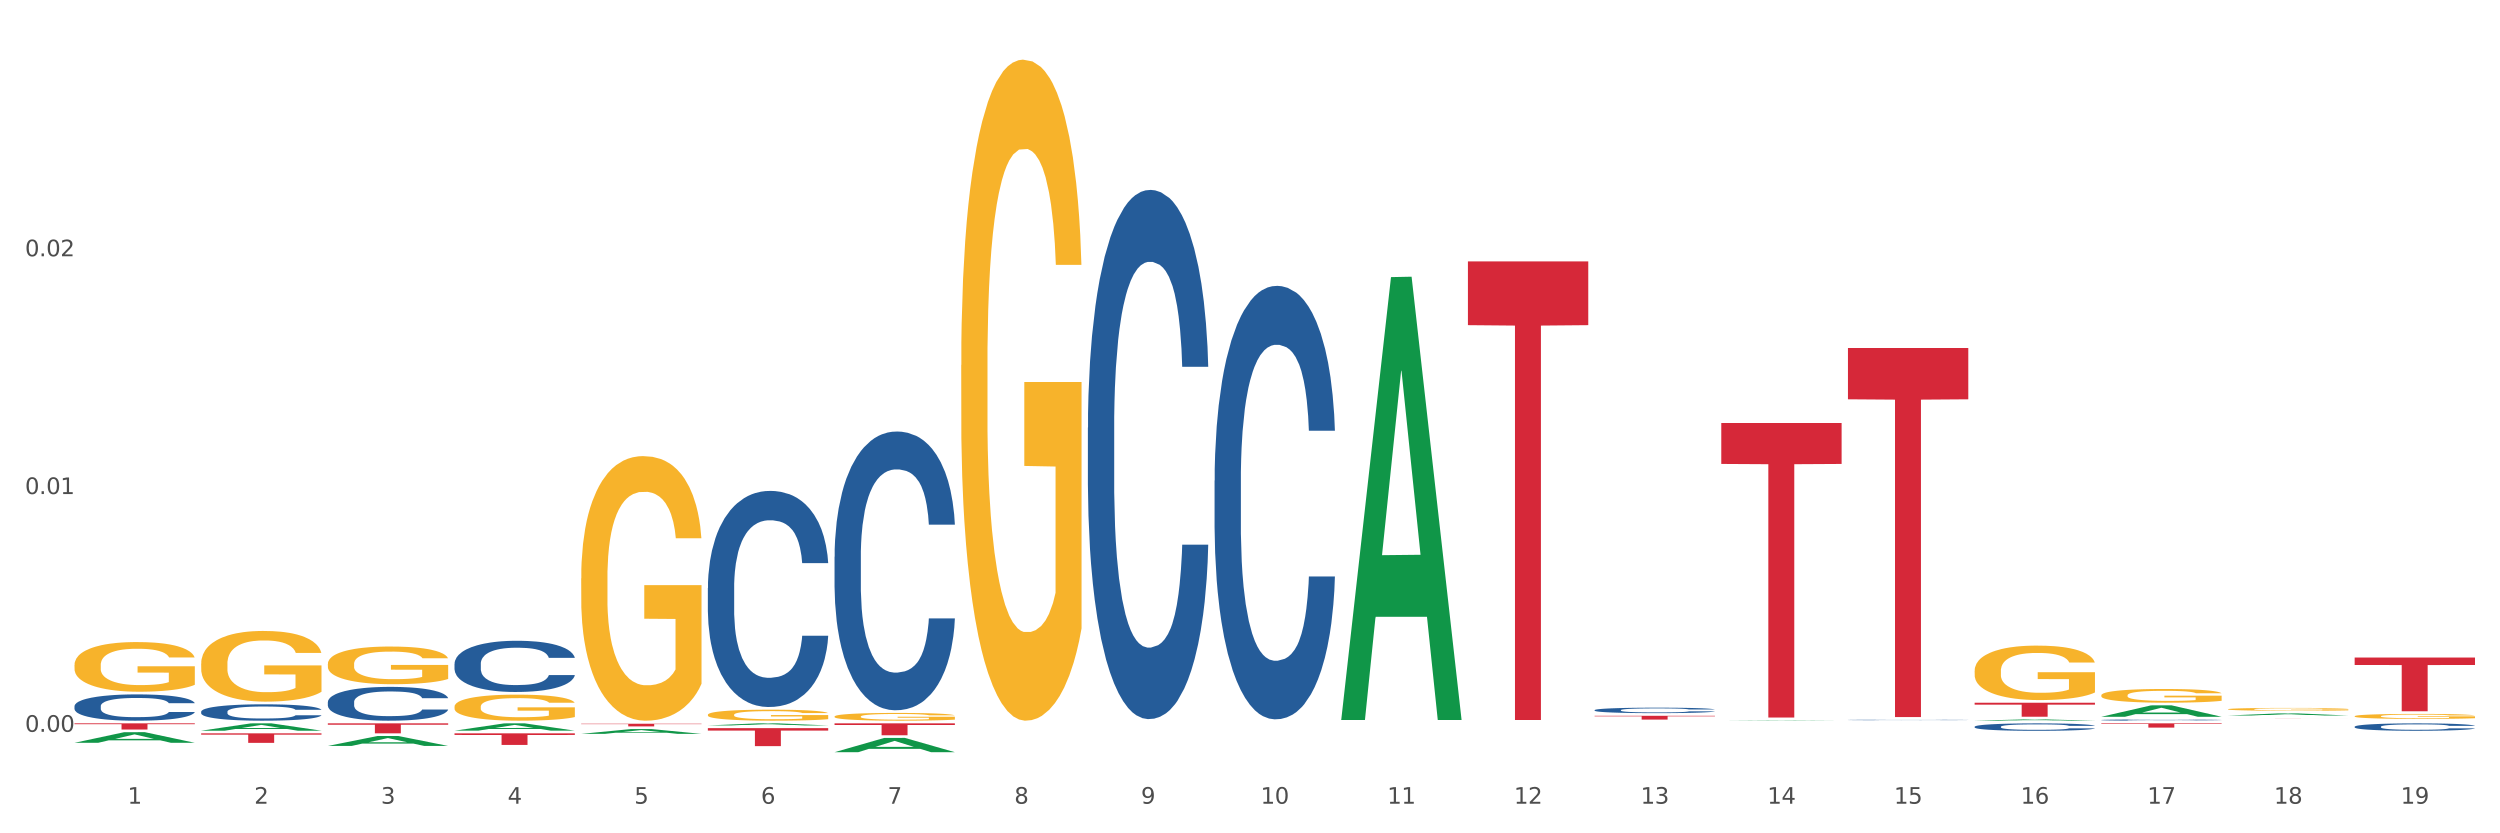 <?xml version="1.0" encoding="utf-8" standalone="no"?>
<!DOCTYPE svg PUBLIC "-//W3C//DTD SVG 1.1//EN"
  "http://www.w3.org/Graphics/SVG/1.1/DTD/svg11.dtd">
<svg xmlns:xlink="http://www.w3.org/1999/xlink" width="1080pt" height="360pt" viewBox="0 0 1080 360" xmlns="http://www.w3.org/2000/svg" version="1.1">
 <rect x="0" y="0" width="1080" height="360" fill="#333333" stroke="none"/>
 <defs>
  <style type="text/css">*{stroke-linejoin: round; stroke-linecap: butt}</style>
 </defs>
 <g id="figure_1">
  <g id="patch_1">
   <path d="M 0 360 
L 1080 360 
L 1080 0 
L 0 0 
z
" style="fill: #ffffff; stroke: #ffffff; stroke-linejoin: miter"/>
  </g>
  <g id="axes_1">
   <g id="matplotlib.axis_1">
    <g id="xtick_1">
     <g id="text_1">
      <!-- 1 -->
      <g style="fill: #4d4d4d" transform="translate(55.115 347.204) scale(0.096 -0.096)">
       <defs>
        <path id="DejaVuSans-31" d="M 794 531 
L 1825 531 
L 1825 4091 
L 703 3866 
L 703 4441 
L 1819 4666 
L 2450 4666 
L 2450 531 
L 3481 531 
L 3481 0 
L 794 0 
L 794 531 
z
" transform="scale(0.016)"/>
       </defs>
       <use xlink:href="#DejaVuSans-31"/>
      </g>
     </g>
    </g>
    <g id="xtick_2">
     <g id="text_2">
      <!-- 2 -->
      <g style="fill: #4d4d4d" transform="translate(109.839 347.204) scale(0.096 -0.096)">
       <defs>
        <path id="DejaVuSans-32" d="M 1228 531 
L 3431 531 
L 3431 0 
L 469 0 
L 469 531 
Q 828 903 1448 1529 
Q 2069 2156 2228 2338 
Q 2531 2678 2651 2914 
Q 2772 3150 2772 3378 
Q 2772 3750 2511 3984 
Q 2250 4219 1831 4219 
Q 1534 4219 1204 4116 
Q 875 4013 500 3803 
L 500 4441 
Q 881 4594 1212 4672 
Q 1544 4750 1819 4750 
Q 2544 4750 2975 4387 
Q 3406 4025 3406 3419 
Q 3406 3131 3298 2873 
Q 3191 2616 2906 2266 
Q 2828 2175 2409 1742 
Q 1991 1309 1228 531 
z
" transform="scale(0.016)"/>
       </defs>
       <use xlink:href="#DejaVuSans-32"/>
      </g>
     </g>
    </g>
    <g id="xtick_3">
     <g id="text_3">
      <!-- 3 -->
      <g style="fill: #4d4d4d" transform="translate(164.564 347.204) scale(0.096 -0.096)">
       <defs>
        <path id="DejaVuSans-33" d="M 2597 2516 
Q 3050 2419 3304 2112 
Q 3559 1806 3559 1356 
Q 3559 666 3084 287 
Q 2609 -91 1734 -91 
Q 1441 -91 1130 -33 
Q 819 25 488 141 
L 488 750 
Q 750 597 1062 519 
Q 1375 441 1716 441 
Q 2309 441 2620 675 
Q 2931 909 2931 1356 
Q 2931 1769 2642 2001 
Q 2353 2234 1838 2234 
L 1294 2234 
L 1294 2753 
L 1863 2753 
Q 2328 2753 2575 2939 
Q 2822 3125 2822 3475 
Q 2822 3834 2567 4026 
Q 2313 4219 1838 4219 
Q 1578 4219 1281 4162 
Q 984 4106 628 3988 
L 628 4550 
Q 988 4650 1302 4700 
Q 1616 4750 1894 4750 
Q 2613 4750 3031 4423 
Q 3450 4097 3450 3541 
Q 3450 3153 3228 2886 
Q 3006 2619 2597 2516 
z
" transform="scale(0.016)"/>
       </defs>
       <use xlink:href="#DejaVuSans-33"/>
      </g>
     </g>
    </g>
    <g id="xtick_4">
     <g id="text_4">
      <!-- 4 -->
      <g style="fill: #4d4d4d" transform="translate(219.288 347.204) scale(0.096 -0.096)">
       <defs>
        <path id="DejaVuSans-34" d="M 2419 4116 
L 825 1625 
L 2419 1625 
L 2419 4116 
z
M 2253 4666 
L 3047 4666 
L 3047 1625 
L 3713 1625 
L 3713 1100 
L 3047 1100 
L 3047 0 
L 2419 0 
L 2419 1100 
L 313 1100 
L 313 1709 
L 2253 4666 
z
" transform="scale(0.016)"/>
       </defs>
       <use xlink:href="#DejaVuSans-34"/>
      </g>
     </g>
    </g>
    <g id="xtick_5">
     <g id="text_5">
      <!-- 5 -->
      <g style="fill: #4d4d4d" transform="translate(274.012 347.204) scale(0.096 -0.096)">
       <defs>
        <path id="DejaVuSans-35" d="M 691 4666 
L 3169 4666 
L 3169 4134 
L 1269 4134 
L 1269 2991 
Q 1406 3038 1543 3061 
Q 1681 3084 1819 3084 
Q 2600 3084 3056 2656 
Q 3513 2228 3513 1497 
Q 3513 744 3044 326 
Q 2575 -91 1722 -91 
Q 1428 -91 1123 -41 
Q 819 9 494 109 
L 494 744 
Q 775 591 1075 516 
Q 1375 441 1709 441 
Q 2250 441 2565 725 
Q 2881 1009 2881 1497 
Q 2881 1984 2565 2268 
Q 2250 2553 1709 2553 
Q 1456 2553 1204 2497 
Q 953 2441 691 2322 
L 691 4666 
z
" transform="scale(0.016)"/>
       </defs>
       <use xlink:href="#DejaVuSans-35"/>
      </g>
     </g>
    </g>
    <g id="xtick_6">
     <g id="text_6">
      <!-- 6 -->
      <g style="fill: #4d4d4d" transform="translate(328.736 347.204) scale(0.096 -0.096)">
       <defs>
        <path id="DejaVuSans-36" d="M 2113 2584 
Q 1688 2584 1439 2293 
Q 1191 2003 1191 1497 
Q 1191 994 1439 701 
Q 1688 409 2113 409 
Q 2538 409 2786 701 
Q 3034 994 3034 1497 
Q 3034 2003 2786 2293 
Q 2538 2584 2113 2584 
z
M 3366 4563 
L 3366 3988 
Q 3128 4100 2886 4159 
Q 2644 4219 2406 4219 
Q 1781 4219 1451 3797 
Q 1122 3375 1075 2522 
Q 1259 2794 1537 2939 
Q 1816 3084 2150 3084 
Q 2853 3084 3261 2657 
Q 3669 2231 3669 1497 
Q 3669 778 3244 343 
Q 2819 -91 2113 -91 
Q 1303 -91 875 529 
Q 447 1150 447 2328 
Q 447 3434 972 4092 
Q 1497 4750 2381 4750 
Q 2619 4750 2861 4703 
Q 3103 4656 3366 4563 
z
" transform="scale(0.016)"/>
       </defs>
       <use xlink:href="#DejaVuSans-36"/>
      </g>
     </g>
    </g>
    <g id="xtick_7">
     <g id="text_7">
      <!-- 7 -->
      <g style="fill: #4d4d4d" transform="translate(383.461 347.204) scale(0.096 -0.096)">
       <defs>
        <path id="DejaVuSans-37" d="M 525 4666 
L 3525 4666 
L 3525 4397 
L 1831 0 
L 1172 0 
L 2766 4134 
L 525 4134 
L 525 4666 
z
" transform="scale(0.016)"/>
       </defs>
       <use xlink:href="#DejaVuSans-37"/>
      </g>
     </g>
    </g>
    <g id="xtick_8">
     <g id="text_8">
      <!-- 8 -->
      <g style="fill: #4d4d4d" transform="translate(438.185 347.204) scale(0.096 -0.096)">
       <defs>
        <path id="DejaVuSans-38" d="M 2034 2216 
Q 1584 2216 1326 1975 
Q 1069 1734 1069 1313 
Q 1069 891 1326 650 
Q 1584 409 2034 409 
Q 2484 409 2743 651 
Q 3003 894 3003 1313 
Q 3003 1734 2745 1975 
Q 2488 2216 2034 2216 
z
M 1403 2484 
Q 997 2584 770 2862 
Q 544 3141 544 3541 
Q 544 4100 942 4425 
Q 1341 4750 2034 4750 
Q 2731 4750 3128 4425 
Q 3525 4100 3525 3541 
Q 3525 3141 3298 2862 
Q 3072 2584 2669 2484 
Q 3125 2378 3379 2068 
Q 3634 1759 3634 1313 
Q 3634 634 3220 271 
Q 2806 -91 2034 -91 
Q 1263 -91 848 271 
Q 434 634 434 1313 
Q 434 1759 690 2068 
Q 947 2378 1403 2484 
z
M 1172 3481 
Q 1172 3119 1398 2916 
Q 1625 2713 2034 2713 
Q 2441 2713 2670 2916 
Q 2900 3119 2900 3481 
Q 2900 3844 2670 4047 
Q 2441 4250 2034 4250 
Q 1625 4250 1398 4047 
Q 1172 3844 1172 3481 
z
" transform="scale(0.016)"/>
       </defs>
       <use xlink:href="#DejaVuSans-38"/>
      </g>
     </g>
    </g>
    <g id="xtick_9">
     <g id="text_9">
      <!-- 9 -->
      <g style="fill: #4d4d4d" transform="translate(492.909 347.204) scale(0.096 -0.096)">
       <defs>
        <path id="DejaVuSans-39" d="M 703 97 
L 703 672 
Q 941 559 1184 500 
Q 1428 441 1663 441 
Q 2288 441 2617 861 
Q 2947 1281 2994 2138 
Q 2813 1869 2534 1725 
Q 2256 1581 1919 1581 
Q 1219 1581 811 2004 
Q 403 2428 403 3163 
Q 403 3881 828 4315 
Q 1253 4750 1959 4750 
Q 2769 4750 3195 4129 
Q 3622 3509 3622 2328 
Q 3622 1225 3098 567 
Q 2575 -91 1691 -91 
Q 1453 -91 1209 -44 
Q 966 3 703 97 
z
M 1959 2075 
Q 2384 2075 2632 2365 
Q 2881 2656 2881 3163 
Q 2881 3666 2632 3958 
Q 2384 4250 1959 4250 
Q 1534 4250 1286 3958 
Q 1038 3666 1038 3163 
Q 1038 2656 1286 2365 
Q 1534 2075 1959 2075 
z
" transform="scale(0.016)"/>
       </defs>
       <use xlink:href="#DejaVuSans-39"/>
      </g>
     </g>
    </g>
    <g id="xtick_10">
     <g id="text_10">
      <!-- 10 -->
      <g style="fill: #4d4d4d" transform="translate(544.58 347.204) scale(0.096 -0.096)">
       <defs>
        <path id="DejaVuSans-30" d="M 2034 4250 
Q 1547 4250 1301 3770 
Q 1056 3291 1056 2328 
Q 1056 1369 1301 889 
Q 1547 409 2034 409 
Q 2525 409 2770 889 
Q 3016 1369 3016 2328 
Q 3016 3291 2770 3770 
Q 2525 4250 2034 4250 
z
M 2034 4750 
Q 2819 4750 3233 4129 
Q 3647 3509 3647 2328 
Q 3647 1150 3233 529 
Q 2819 -91 2034 -91 
Q 1250 -91 836 529 
Q 422 1150 422 2328 
Q 422 3509 836 4129 
Q 1250 4750 2034 4750 
z
" transform="scale(0.016)"/>
       </defs>
       <use xlink:href="#DejaVuSans-31"/>
       <use xlink:href="#DejaVuSans-30" transform="translate(63.623 0)"/>
      </g>
     </g>
    </g>
    <g id="xtick_11">
     <g id="text_11">
      <!-- 11 -->
      <g style="fill: #4d4d4d" transform="translate(599.304 347.204) scale(0.096 -0.096)">
       <use xlink:href="#DejaVuSans-31"/>
       <use xlink:href="#DejaVuSans-31" transform="translate(63.623 0)"/>
      </g>
     </g>
    </g>
    <g id="xtick_12">
     <g id="text_12">
      <!-- 12 -->
      <g style="fill: #4d4d4d" transform="translate(654.028 347.204) scale(0.096 -0.096)">
       <use xlink:href="#DejaVuSans-31"/>
       <use xlink:href="#DejaVuSans-32" transform="translate(63.623 0)"/>
      </g>
     </g>
    </g>
    <g id="xtick_13">
     <g id="text_13">
      <!-- 13 -->
      <g style="fill: #4d4d4d" transform="translate(708.752 347.204) scale(0.096 -0.096)">
       <use xlink:href="#DejaVuSans-31"/>
       <use xlink:href="#DejaVuSans-33" transform="translate(63.623 0)"/>
      </g>
     </g>
    </g>
    <g id="xtick_14">
     <g id="text_14">
      <!-- 14 -->
      <g style="fill: #4d4d4d" transform="translate(763.477 347.204) scale(0.096 -0.096)">
       <use xlink:href="#DejaVuSans-31"/>
       <use xlink:href="#DejaVuSans-34" transform="translate(63.623 0)"/>
      </g>
     </g>
    </g>
    <g id="xtick_15">
     <g id="text_15">
      <!-- 15 -->
      <g style="fill: #4d4d4d" transform="translate(818.201 347.204) scale(0.096 -0.096)">
       <use xlink:href="#DejaVuSans-31"/>
       <use xlink:href="#DejaVuSans-35" transform="translate(63.623 0)"/>
      </g>
     </g>
    </g>
    <g id="xtick_16">
     <g id="text_16">
      <!-- 16 -->
      <g style="fill: #4d4d4d" transform="translate(872.925 347.204) scale(0.096 -0.096)">
       <use xlink:href="#DejaVuSans-31"/>
       <use xlink:href="#DejaVuSans-36" transform="translate(63.623 0)"/>
      </g>
     </g>
    </g>
    <g id="xtick_17">
     <g id="text_17">
      <!-- 17 -->
      <g style="fill: #4d4d4d" transform="translate(927.649 347.204) scale(0.096 -0.096)">
       <use xlink:href="#DejaVuSans-31"/>
       <use xlink:href="#DejaVuSans-37" transform="translate(63.623 0)"/>
      </g>
     </g>
    </g>
    <g id="xtick_18">
     <g id="text_18">
      <!-- 18 -->
      <g style="fill: #4d4d4d" transform="translate(982.374 347.204) scale(0.096 -0.096)">
       <use xlink:href="#DejaVuSans-31"/>
       <use xlink:href="#DejaVuSans-38" transform="translate(63.623 0)"/>
      </g>
     </g>
    </g>
    <g id="xtick_19">
     <g id="text_19">
      <!-- 19 -->
      <g style="fill: #4d4d4d" transform="translate(1037.098 347.204) scale(0.096 -0.096)">
       <use xlink:href="#DejaVuSans-31"/>
       <use xlink:href="#DejaVuSans-39" transform="translate(63.623 0)"/>
      </g>
     </g>
    </g>
    <g id="xtick_20"/>
    <g id="xtick_21"/>
    <g id="xtick_22"/>
    <g id="xtick_23"/>
    <g id="xtick_24"/>
    <g id="xtick_25"/>
    <g id="xtick_26"/>
    <g id="xtick_27"/>
    <g id="xtick_28"/>
    <g id="xtick_29"/>
    <g id="xtick_30"/>
    <g id="xtick_31"/>
    <g id="xtick_32"/>
    <g id="xtick_33"/>
    <g id="xtick_34"/>
    <g id="xtick_35"/>
    <g id="xtick_36"/>
    <g id="xtick_37"/>
   </g>
   <g id="matplotlib.axis_2">
    <g id="ytick_1">
     <g id="text_20">
      <!-- 0.00 -->
      <g style="fill: #4d4d4d" transform="translate(10.8 316.139) scale(0.096 -0.096)">
       <defs>
        <path id="DejaVuSans-2e" d="M 684 794 
L 1344 794 
L 1344 0 
L 684 0 
L 684 794 
z
" transform="scale(0.016)"/>
       </defs>
       <use xlink:href="#DejaVuSans-30"/>
       <use xlink:href="#DejaVuSans-2e" transform="translate(63.623 0)"/>
       <use xlink:href="#DejaVuSans-30" transform="translate(95.41 0)"/>
       <use xlink:href="#DejaVuSans-30" transform="translate(159.033 0)"/>
      </g>
     </g>
    </g>
    <g id="ytick_2">
     <g id="text_21">
      <!-- 0.01 -->
      <g style="fill: #4d4d4d" transform="translate(10.8 213.426) scale(0.096 -0.096)">
       <use xlink:href="#DejaVuSans-30"/>
       <use xlink:href="#DejaVuSans-2e" transform="translate(63.623 0)"/>
       <use xlink:href="#DejaVuSans-30" transform="translate(95.41 0)"/>
       <use xlink:href="#DejaVuSans-31" transform="translate(159.033 0)"/>
      </g>
     </g>
    </g>
    <g id="ytick_3">
     <g id="text_22">
      <!-- 0.02 -->
      <g style="fill: #4d4d4d" transform="translate(10.8 110.712) scale(0.096 -0.096)">
       <use xlink:href="#DejaVuSans-30"/>
       <use xlink:href="#DejaVuSans-2e" transform="translate(63.623 0)"/>
       <use xlink:href="#DejaVuSans-30" transform="translate(95.41 0)"/>
       <use xlink:href="#DejaVuSans-32" transform="translate(159.033 0)"/>
      </g>
     </g>
    </g>
    <g id="ytick_4"/>
    <g id="ytick_5"/>
    <g id="ytick_6"/>
   </g>
   <g id="PolyCollection_1">
    <path d="M 32.175 320.884 
L 32.229 320.88 
L 53.667 316.299 
L 62.564 316.295 
L 84.163 320.893 
L 73.873 320.893 
L 69.21 319.822 
L 47.075 319.822 
L 46.914 319.839 
L 42.412 320.893 
L 32.175 320.893 
L 32.175 320.884 
L 49.862 319.183 
L 66.423 319.179 
L 58.223 317.275 
L 58.115 317.266 
L 58.008 317.279 
L 49.808 319.179 
L 49.862 319.183 
L 32.175 320.884 
z
" clip-path="url(#p743cb62321)" style="fill: #109648"/>
    <path d="M 798.315 150.34 
L 850.303 150.34 
L 850.303 172.496 
L 829.853 172.646 
L 829.853 309.777 
L 818.642 309.777 
L 818.642 172.646 
L 798.315 172.496 
L 798.315 150.489 
L 798.315 150.34 
z
" clip-path="url(#p743cb62321)" style="fill: #d62839"/>
    <path d="M 853.039 303.579 
L 905.027 303.579 
L 905.027 304.42 
L 884.577 304.426 
L 884.577 309.634 
L 873.366 309.634 
L 873.366 304.426 
L 853.039 304.42 
L 853.039 303.585 
L 853.039 303.579 
z
" clip-path="url(#p743cb62321)" style="fill: #d62839"/>
    <path d="M 907.763 312.492 
L 959.751 312.492 
L 959.751 312.747 
L 939.301 312.749 
L 939.301 314.326 
L 928.09 314.326 
L 928.09 312.749 
L 907.763 312.747 
L 907.763 312.494 
L 907.763 312.492 
z
" clip-path="url(#p743cb62321)" style="fill: #d62839"/>
    <path d="M 962.488 310.253 
L 1014.476 310.253 
L 1014.476 310.258 
L 994.025 310.258 
L 994.025 310.292 
L 982.815 310.292 
L 982.815 310.258 
L 962.488 310.258 
L 962.488 310.253 
L 962.488 310.253 
z
" clip-path="url(#p743cb62321)" style="fill: #d62839"/>
    <path d="M 1017.212 284.053 
L 1069.2 284.053 
L 1069.2 287.278 
L 1048.75 287.3 
L 1048.75 307.263 
L 1037.539 307.263 
L 1037.539 287.3 
L 1017.212 287.278 
L 1017.212 284.074 
L 1017.212 284.053 
z
" clip-path="url(#p743cb62321)" style="fill: #d62839"/>
    <path d="M 1017.212 313.932 
L 1017.273 313.929 
L 1017.273 313.847 
L 1017.458 313.736 
L 1018.134 313.531 
L 1018.994 313.376 
L 1020.469 313.195 
L 1021.268 313.118 
L 1022.312 313.034 
L 1024.463 312.896 
L 1026.921 312.779 
L 1028.642 312.715 
L 1029.932 312.674 
L 1032.821 312.6 
L 1034.48 312.568 
L 1036.2 312.542 
L 1037.675 312.524 
L 1040.133 312.504 
L 1042.1 312.495 
L 1044.374 312.492 
L 1046.279 312.495 
L 1048.798 312.507 
L 1052.485 312.542 
L 1053.899 312.562 
L 1055.804 312.597 
L 1057.77 312.644 
L 1059.368 312.691 
L 1061.211 312.758 
L 1063.116 312.846 
L 1064.96 312.958 
L 1066.25 313.06 
L 1067.295 313.168 
L 1068.217 313.3 
L 1068.893 313.443 
L 1069.2 313.563 
L 1057.954 313.563 
L 1057.647 313.455 
L 1057.033 313.338 
L 1056.418 313.259 
L 1055.742 313.195 
L 1054.697 313.121 
L 1053.776 313.075 
L 1052.239 313.019 
L 1050.826 312.984 
L 1049.658 312.963 
L 1048.245 312.946 
L 1045.234 312.928 
L 1043.083 312.928 
L 1041.731 312.934 
L 1040.072 312.949 
L 1038.659 312.969 
L 1036.999 313.004 
L 1035.709 313.042 
L 1034.418 313.092 
L 1033.681 313.127 
L 1032.575 313.192 
L 1031.837 313.244 
L 1030.854 313.335 
L 1030.301 313.399 
L 1029.318 313.566 
L 1028.888 313.689 
L 1028.703 313.774 
L 1028.58 313.868 
L 1028.58 314.324 
L 1028.949 314.529 
L 1029.256 314.617 
L 1029.748 314.717 
L 1030.67 314.845 
L 1032.022 314.971 
L 1033.435 315.062 
L 1034.603 315.118 
L 1035.709 315.159 
L 1036.815 315.191 
L 1038.167 315.22 
L 1039.273 315.238 
L 1040.932 315.255 
L 1042.899 315.264 
L 1044.435 315.264 
L 1047.569 315.249 
L 1048.982 315.235 
L 1050.334 315.214 
L 1051.809 315.182 
L 1052.977 315.147 
L 1053.653 315.121 
L 1054.759 315.065 
L 1055.619 315.006 
L 1056.357 314.939 
L 1056.848 314.881 
L 1057.401 314.793 
L 1057.831 314.693 
L 1057.954 314.641 
L 1069.2 314.641 
L 1068.954 314.746 
L 1068.524 314.848 
L 1067.664 314.986 
L 1066.988 315.065 
L 1065.943 315.162 
L 1064.837 315.244 
L 1063.301 315.334 
L 1061.887 315.402 
L 1060.412 315.46 
L 1058.815 315.513 
L 1055.926 315.586 
L 1054.882 315.607 
L 1052.67 315.642 
L 1050.949 315.662 
L 1048.429 315.683 
L 1045.848 315.694 
L 1043.145 315.697 
L 1040.748 315.691 
L 1038.105 315.674 
L 1036.446 315.656 
L 1034.603 315.63 
L 1032.452 315.589 
L 1030.424 315.539 
L 1028.519 315.481 
L 1026.737 315.413 
L 1025.078 315.337 
L 1022.927 315.211 
L 1021.329 315.088 
L 1020.162 314.974 
L 1019.363 314.878 
L 1018.564 314.755 
L 1018.134 314.67 
L 1017.458 314.465 
L 1017.212 314.275 
L 1017.212 313.932 
z
" clip-path="url(#p743cb62321)" style="fill: #255c99"/>
    <path d="M 907.763 311.044 
L 907.825 311.044 
L 907.825 311.03 
L 908.009 311.011 
L 908.685 310.976 
L 909.545 310.949 
L 911.02 310.918 
L 911.819 310.906 
L 912.864 310.891 
L 915.015 310.868 
L 917.473 310.848 
L 919.193 310.837 
L 920.484 310.83 
L 923.372 310.817 
L 925.031 310.812 
L 926.752 310.807 
L 928.227 310.804 
L 930.685 310.801 
L 932.651 310.799 
L 934.925 310.799 
L 936.83 310.799 
L 939.35 310.801 
L 943.037 310.807 
L 944.45 310.811 
L 946.355 310.817 
L 948.321 310.825 
L 949.919 310.833 
L 951.763 310.844 
L 953.668 310.859 
L 955.511 310.878 
L 956.802 310.896 
L 957.846 310.914 
L 958.768 310.936 
L 959.444 310.961 
L 959.751 310.981 
L 948.506 310.981 
L 948.199 310.963 
L 947.584 310.943 
L 946.97 310.929 
L 946.294 310.918 
L 945.249 310.906 
L 944.327 310.898 
L 942.791 310.889 
L 941.377 310.883 
L 940.21 310.879 
L 938.796 310.876 
L 935.785 310.873 
L 933.635 310.873 
L 932.283 310.874 
L 930.623 310.877 
L 929.21 310.88 
L 927.551 310.886 
L 926.26 310.893 
L 924.97 310.901 
L 924.232 310.907 
L 923.126 310.918 
L 922.389 310.927 
L 921.406 310.942 
L 920.853 310.953 
L 919.869 310.982 
L 919.439 311.003 
L 919.255 311.017 
L 919.132 311.033 
L 919.132 311.111 
L 919.501 311.146 
L 919.808 311.161 
L 920.3 311.178 
L 921.221 311.2 
L 922.573 311.221 
L 923.987 311.237 
L 925.154 311.246 
L 926.26 311.253 
L 927.366 311.259 
L 928.718 311.264 
L 929.825 311.267 
L 931.484 311.27 
L 933.45 311.271 
L 934.986 311.271 
L 938.12 311.269 
L 939.534 311.266 
L 940.886 311.263 
L 942.361 311.257 
L 943.528 311.251 
L 944.204 311.247 
L 945.31 311.237 
L 946.171 311.227 
L 946.908 311.216 
L 947.4 311.206 
L 947.953 311.191 
L 948.383 311.174 
L 948.506 311.165 
L 959.751 311.165 
L 959.506 311.183 
L 959.075 311.2 
L 958.215 311.224 
L 957.539 311.237 
L 956.495 311.254 
L 955.388 311.268 
L 953.852 311.283 
L 952.439 311.295 
L 950.964 311.305 
L 949.366 311.314 
L 946.478 311.326 
L 945.433 311.33 
L 943.221 311.336 
L 941.5 311.339 
L 938.981 311.343 
L 936.4 311.345 
L 933.696 311.345 
L 931.299 311.344 
L 928.657 311.341 
L 926.998 311.338 
L 925.154 311.334 
L 923.003 311.327 
L 920.975 311.318 
L 919.07 311.308 
L 917.288 311.297 
L 915.629 311.284 
L 913.478 311.262 
L 911.881 311.241 
L 910.713 311.222 
L 909.914 311.205 
L 909.115 311.184 
L 908.685 311.17 
L 908.009 311.135 
L 907.763 311.103 
L 907.763 311.044 
z
" clip-path="url(#p743cb62321)" style="fill: #255c99"/>
    <path d="M 743.591 182.738 
L 795.579 182.738 
L 795.579 200.42 
L 775.128 200.539 
L 775.128 309.979 
L 763.918 309.979 
L 763.918 200.539 
L 743.591 200.42 
L 743.591 182.857 
L 743.591 182.738 
z
" clip-path="url(#p743cb62321)" style="fill: #d62839"/>
    <path d="M 853.039 313.941 
L 853.101 313.938 
L 853.101 313.855 
L 853.285 313.743 
L 853.961 313.537 
L 854.821 313.381 
L 856.296 313.199 
L 857.095 313.122 
L 858.14 313.037 
L 860.29 312.898 
L 862.748 312.781 
L 864.469 312.716 
L 865.76 312.675 
L 868.648 312.601 
L 870.307 312.569 
L 872.028 312.542 
L 873.503 312.524 
L 875.961 312.504 
L 877.927 312.495 
L 880.201 312.492 
L 882.106 312.495 
L 884.625 312.507 
L 888.312 312.542 
L 889.726 312.563 
L 891.631 312.598 
L 893.597 312.645 
L 895.195 312.692 
L 897.038 312.76 
L 898.943 312.848 
L 900.787 312.96 
L 902.077 313.063 
L 903.122 313.172 
L 904.044 313.305 
L 904.72 313.449 
L 905.027 313.57 
L 893.782 313.57 
L 893.474 313.461 
L 892.86 313.343 
L 892.245 313.264 
L 891.569 313.199 
L 890.525 313.125 
L 889.603 313.078 
L 888.067 313.022 
L 886.653 312.987 
L 885.486 312.966 
L 884.072 312.948 
L 881.061 312.931 
L 878.91 312.931 
L 877.558 312.937 
L 875.899 312.951 
L 874.486 312.972 
L 872.827 313.007 
L 871.536 313.046 
L 870.246 313.096 
L 869.508 313.131 
L 868.402 313.196 
L 867.665 313.249 
L 866.681 313.34 
L 866.128 313.405 
L 865.145 313.573 
L 864.715 313.696 
L 864.531 313.782 
L 864.408 313.876 
L 864.408 314.335 
L 864.776 314.541 
L 865.084 314.63 
L 865.575 314.73 
L 866.497 314.859 
L 867.849 314.986 
L 869.262 315.077 
L 870.43 315.133 
L 871.536 315.174 
L 872.642 315.207 
L 873.994 315.236 
L 875.1 315.254 
L 876.759 315.272 
L 878.726 315.28 
L 880.262 315.28 
L 883.396 315.266 
L 884.81 315.251 
L 886.162 315.23 
L 887.636 315.198 
L 888.804 315.163 
L 889.48 315.136 
L 890.586 315.08 
L 891.446 315.021 
L 892.184 314.954 
L 892.675 314.895 
L 893.228 314.806 
L 893.659 314.706 
L 893.782 314.653 
L 905.027 314.653 
L 904.781 314.759 
L 904.351 314.862 
L 903.491 315.001 
L 902.815 315.08 
L 901.77 315.177 
L 900.664 315.26 
L 899.128 315.351 
L 897.714 315.419 
L 896.24 315.478 
L 894.642 315.531 
L 891.754 315.604 
L 890.709 315.625 
L 888.497 315.66 
L 886.776 315.681 
L 884.257 315.701 
L 881.676 315.713 
L 878.972 315.716 
L 876.575 315.71 
L 873.933 315.693 
L 872.273 315.675 
L 870.43 315.648 
L 868.279 315.607 
L 866.251 315.557 
L 864.346 315.498 
L 862.564 315.43 
L 860.905 315.354 
L 858.754 315.227 
L 857.156 315.104 
L 855.989 314.989 
L 855.19 314.892 
L 854.391 314.768 
L 853.961 314.683 
L 853.285 314.477 
L 853.039 314.285 
L 853.039 313.941 
z
" clip-path="url(#p743cb62321)" style="fill: #255c99"/>
    <path d="M 688.866 306.775 
L 688.928 306.773 
L 688.928 306.713 
L 689.112 306.63 
L 689.788 306.479 
L 690.648 306.364 
L 692.123 306.23 
L 692.922 306.174 
L 693.967 306.111 
L 696.118 306.01 
L 698.576 305.923 
L 700.296 305.876 
L 701.587 305.845 
L 704.475 305.791 
L 706.134 305.768 
L 707.855 305.748 
L 709.33 305.735 
L 711.788 305.72 
L 713.754 305.713 
L 716.028 305.711 
L 717.933 305.713 
L 720.452 305.722 
L 724.14 305.748 
L 725.553 305.763 
L 727.458 305.789 
L 729.424 305.824 
L 731.022 305.858 
L 732.866 305.908 
L 734.771 305.973 
L 736.614 306.055 
L 737.905 306.131 
L 738.949 306.211 
L 739.871 306.308 
L 740.547 306.414 
L 740.854 306.503 
L 729.609 306.503 
L 729.301 306.423 
L 728.687 306.336 
L 728.072 306.278 
L 727.396 306.23 
L 726.352 306.176 
L 725.43 306.142 
L 723.894 306.101 
L 722.48 306.075 
L 721.313 306.06 
L 719.899 306.047 
L 716.888 306.034 
L 714.737 306.034 
L 713.385 306.038 
L 711.726 306.049 
L 710.313 306.064 
L 708.654 306.09 
L 707.363 306.118 
L 706.073 306.155 
L 705.335 306.181 
L 704.229 306.228 
L 703.492 306.267 
L 702.509 306.334 
L 701.955 306.382 
L 700.972 306.505 
L 700.542 306.596 
L 700.358 306.659 
L 700.235 306.728 
L 700.235 307.065 
L 700.604 307.217 
L 700.911 307.281 
L 701.402 307.355 
L 702.324 307.45 
L 703.676 307.543 
L 705.09 307.61 
L 706.257 307.651 
L 707.363 307.682 
L 708.469 307.705 
L 709.821 307.727 
L 710.927 307.74 
L 712.587 307.753 
L 714.553 307.759 
L 716.089 307.759 
L 719.223 307.749 
L 720.637 307.738 
L 721.989 307.723 
L 723.464 307.699 
L 724.631 307.673 
L 725.307 307.653 
L 726.413 307.612 
L 727.274 307.569 
L 728.011 307.519 
L 728.503 307.476 
L 729.056 307.411 
L 729.486 307.338 
L 729.609 307.299 
L 740.854 307.299 
L 740.609 307.377 
L 740.178 307.452 
L 739.318 307.554 
L 738.642 307.612 
L 737.597 307.684 
L 736.491 307.744 
L 734.955 307.811 
L 733.542 307.861 
L 732.067 307.904 
L 730.469 307.943 
L 727.581 307.997 
L 726.536 308.012 
L 724.324 308.038 
L 722.603 308.054 
L 720.084 308.069 
L 717.503 308.077 
L 714.799 308.08 
L 712.402 308.075 
L 709.76 308.062 
L 708.101 308.049 
L 706.257 308.03 
L 704.106 307.999 
L 702.078 307.963 
L 700.173 307.919 
L 698.391 307.87 
L 696.732 307.813 
L 694.581 307.721 
L 692.984 307.63 
L 691.816 307.545 
L 691.017 307.474 
L 690.218 307.383 
L 689.788 307.32 
L 689.112 307.169 
L 688.866 307.028 
L 688.866 306.775 
z
" clip-path="url(#p743cb62321)" style="fill: #255c99"/>
    <path d="M 524.693 207.633 
L 524.755 207.462 
L 524.755 202.673 
L 524.939 196.174 
L 525.615 184.203 
L 526.476 175.139 
L 527.95 164.535 
L 528.749 160.089 
L 529.794 155.129 
L 531.945 147.091 
L 534.403 140.25 
L 536.123 136.488 
L 537.414 134.094 
L 540.302 129.818 
L 541.961 127.937 
L 543.682 126.398 
L 545.157 125.372 
L 547.615 124.175 
L 549.581 123.661 
L 551.855 123.49 
L 553.76 123.661 
L 556.28 124.346 
L 559.967 126.398 
L 561.38 127.595 
L 563.285 129.647 
L 565.252 132.384 
L 566.849 135.12 
L 568.693 139.053 
L 570.598 144.184 
L 572.441 150.683 
L 573.732 156.668 
L 574.777 162.996 
L 575.698 170.692 
L 576.374 179.072 
L 576.682 186.084 
L 565.436 186.084 
L 565.129 179.756 
L 564.514 172.915 
L 563.9 168.298 
L 563.224 164.535 
L 562.179 160.26 
L 561.257 157.524 
L 559.721 154.274 
L 558.307 152.222 
L 557.14 151.025 
L 555.727 149.999 
L 552.715 148.973 
L 550.565 148.973 
L 549.213 149.315 
L 547.553 150.17 
L 546.14 151.367 
L 544.481 153.419 
L 543.19 155.642 
L 541.9 158.55 
L 541.163 160.602 
L 540.056 164.364 
L 539.319 167.443 
L 538.336 172.744 
L 537.783 176.507 
L 536.799 186.255 
L 536.369 193.438 
L 536.185 198.398 
L 536.062 203.87 
L 536.062 230.549 
L 536.431 242.521 
L 536.738 247.651 
L 537.23 253.466 
L 538.151 260.991 
L 539.503 268.345 
L 540.917 273.647 
L 542.084 276.896 
L 543.19 279.29 
L 544.297 281.172 
L 545.648 282.882 
L 546.755 283.908 
L 548.414 284.934 
L 550.38 285.447 
L 551.917 285.447 
L 555.051 284.592 
L 556.464 283.737 
L 557.816 282.54 
L 559.291 280.658 
L 560.458 278.606 
L 561.134 277.067 
L 562.24 273.818 
L 563.101 270.397 
L 563.838 266.464 
L 564.33 263.043 
L 564.883 257.913 
L 565.313 252.098 
L 565.436 249.02 
L 576.682 249.02 
L 576.436 255.176 
L 576.006 261.162 
L 575.145 269.2 
L 574.469 273.818 
L 573.425 279.461 
L 572.318 284.25 
L 570.782 289.552 
L 569.369 293.485 
L 567.894 296.905 
L 566.296 299.984 
L 563.408 304.259 
L 562.363 305.456 
L 560.151 307.509 
L 558.43 308.706 
L 555.911 309.903 
L 553.33 310.587 
L 550.626 310.758 
L 548.229 310.416 
L 545.587 309.39 
L 543.928 308.364 
L 542.084 306.825 
L 539.933 304.43 
L 537.906 301.523 
L 536.001 298.103 
L 534.218 294.169 
L 532.559 289.723 
L 530.408 282.369 
L 528.811 275.186 
L 527.643 268.516 
L 526.844 262.872 
L 526.045 255.689 
L 525.615 250.73 
L 524.939 238.758 
L 524.693 227.642 
L 524.693 207.633 
z
" clip-path="url(#p743cb62321)" style="fill: #255c99"/>
    <path d="M 32.175 287.288 
L 32.236 287.269 
L 32.236 286.563 
L 32.359 285.956 
L 32.973 284.486 
L 33.894 283.271 
L 34.569 282.625 
L 35.244 282.095 
L 36.042 281.566 
L 37.024 281.018 
L 38.804 280.214 
L 39.909 279.803 
L 41.259 279.372 
L 43.714 278.745 
L 45.494 278.392 
L 47.336 278.098 
L 50.343 277.745 
L 52.307 277.589 
L 54.394 277.471 
L 56.911 277.393 
L 58.814 277.373 
L 62.987 277.432 
L 66.547 277.608 
L 68.266 277.745 
L 70.476 277.981 
L 71.642 278.137 
L 73.544 278.451 
L 75.509 278.862 
L 76.859 279.215 
L 78.884 279.881 
L 80.419 280.547 
L 81.831 281.37 
L 82.567 281.939 
L 83.12 282.468 
L 83.611 283.075 
L 84.102 284.035 
L 73.053 284.035 
L 72.624 283.35 
L 71.949 282.703 
L 70.967 282.076 
L 70.107 281.684 
L 68.634 281.194 
L 67.284 280.881 
L 65.872 280.645 
L 64.153 280.449 
L 62.803 280.352 
L 60.9 280.273 
L 57.156 280.293 
L 54.64 280.449 
L 52.921 280.645 
L 51.816 280.822 
L 50.834 281.018 
L 49.729 281.292 
L 48.44 281.704 
L 47.52 282.076 
L 46.599 282.546 
L 45.863 283.016 
L 45.187 283.565 
L 44.635 284.153 
L 44.205 284.76 
L 43.837 285.505 
L 43.53 286.739 
L 43.53 289.424 
L 43.653 290.031 
L 43.96 290.835 
L 44.328 291.442 
L 44.942 292.167 
L 45.494 292.657 
L 46.538 293.363 
L 47.704 293.95 
L 48.625 294.323 
L 49.545 294.636 
L 51.141 295.067 
L 52.921 295.42 
L 54.456 295.636 
L 56.542 295.832 
L 57.954 295.91 
L 59.182 295.949 
L 62.189 295.949 
L 64.338 295.89 
L 66.731 295.753 
L 68.573 295.577 
L 70.107 295.361 
L 71.826 295.009 
L 72.931 294.675 
L 72.931 290.58 
L 59.427 290.561 
L 59.427 287.837 
L 84.163 287.837 
L 84.163 295.832 
L 83.12 296.243 
L 81.953 296.615 
L 80.726 296.949 
L 78.884 297.36 
L 76.675 297.752 
L 74.711 298.026 
L 72.624 298.261 
L 70.169 298.477 
L 66.977 298.673 
L 65.013 298.751 
L 62.558 298.81 
L 59.673 298.83 
L 57.156 298.79 
L 54.701 298.692 
L 52.123 298.516 
L 49.607 298.261 
L 47.704 298.007 
L 45.801 297.693 
L 43.776 297.282 
L 42.18 296.89 
L 40.952 296.537 
L 39.602 296.086 
L 38.129 295.498 
L 37.024 294.969 
L 36.042 294.421 
L 34.998 293.715 
L 34.262 293.108 
L 33.525 292.344 
L 33.096 291.775 
L 32.605 290.894 
L 32.236 289.659 
L 32.175 287.288 
z
" clip-path="url(#p743cb62321)" style="fill: #f7b32b"/>
    <path d="M 360.521 240.523 
L 360.582 240.413 
L 360.582 237.334 
L 360.766 233.154 
L 361.442 225.456 
L 362.303 219.627 
L 363.778 212.808 
L 364.576 209.949 
L 365.621 206.759 
L 367.772 201.59 
L 370.23 197.191 
L 371.951 194.772 
L 373.241 193.232 
L 376.129 190.483 
L 377.789 189.273 
L 379.509 188.283 
L 380.984 187.623 
L 383.442 186.853 
L 385.409 186.523 
L 387.682 186.413 
L 389.587 186.523 
L 392.107 186.963 
L 395.794 188.283 
L 397.207 189.053 
L 399.112 190.373 
L 401.079 192.132 
L 402.676 193.892 
L 404.52 196.421 
L 406.425 199.721 
L 408.269 203.9 
L 409.559 207.749 
L 410.604 211.818 
L 411.525 216.768 
L 412.201 222.157 
L 412.509 226.666 
L 401.263 226.666 
L 400.956 222.596 
L 400.341 218.197 
L 399.727 215.228 
L 399.051 212.808 
L 398.006 210.059 
L 397.084 208.299 
L 395.548 206.21 
L 394.135 204.89 
L 392.967 204.12 
L 391.554 203.46 
L 388.543 202.8 
L 386.392 202.8 
L 385.04 203.02 
L 383.381 203.57 
L 381.967 204.34 
L 380.308 205.66 
L 379.018 207.089 
L 377.727 208.959 
L 376.99 210.279 
L 375.884 212.698 
L 375.146 214.678 
L 374.163 218.087 
L 373.61 220.507 
L 372.627 226.776 
L 372.196 231.395 
L 372.012 234.584 
L 371.889 238.103 
L 371.889 255.26 
L 372.258 262.959 
L 372.565 266.258 
L 373.057 269.997 
L 373.979 274.836 
L 375.33 279.566 
L 376.744 282.975 
L 377.911 285.065 
L 379.018 286.604 
L 380.124 287.814 
L 381.476 288.914 
L 382.582 289.574 
L 384.241 290.234 
L 386.207 290.563 
L 387.744 290.563 
L 390.878 290.014 
L 392.291 289.464 
L 393.643 288.694 
L 395.118 287.484 
L 396.285 286.164 
L 396.961 285.174 
L 398.068 283.085 
L 398.928 280.885 
L 399.665 278.356 
L 400.157 276.156 
L 400.71 272.857 
L 401.14 269.118 
L 401.263 267.138 
L 412.509 267.138 
L 412.263 271.097 
L 411.833 274.946 
L 410.972 280.115 
L 410.296 283.085 
L 409.252 286.714 
L 408.146 289.794 
L 406.609 293.203 
L 405.196 295.732 
L 403.721 297.932 
L 402.123 299.912 
L 399.235 302.661 
L 398.19 303.431 
L 395.978 304.751 
L 394.258 305.521 
L 391.738 306.29 
L 389.157 306.73 
L 386.453 306.84 
L 384.057 306.62 
L 381.414 305.961 
L 379.755 305.301 
L 377.911 304.311 
L 375.761 302.771 
L 373.733 300.901 
L 371.828 298.702 
L 370.046 296.172 
L 368.386 293.313 
L 366.236 288.584 
L 364.638 283.965 
L 363.47 279.676 
L 362.671 276.046 
L 361.873 271.427 
L 361.442 268.238 
L 360.766 260.539 
L 360.521 253.391 
L 360.521 240.523 
z
" clip-path="url(#p743cb62321)" style="fill: #255c99"/>
    <path d="M 305.796 254.016 
L 305.858 253.931 
L 305.858 251.543 
L 306.042 248.303 
L 306.718 242.335 
L 307.578 237.816 
L 309.053 232.529 
L 309.852 230.312 
L 310.897 227.84 
L 313.048 223.832 
L 315.506 220.422 
L 317.226 218.546 
L 318.517 217.352 
L 321.405 215.22 
L 323.064 214.283 
L 324.785 213.515 
L 326.26 213.004 
L 328.718 212.407 
L 330.684 212.151 
L 332.958 212.066 
L 334.863 212.151 
L 337.382 212.492 
L 341.07 213.515 
L 342.483 214.112 
L 344.388 215.135 
L 346.354 216.499 
L 347.952 217.864 
L 349.796 219.825 
L 351.701 222.383 
L 353.544 225.623 
L 354.835 228.607 
L 355.879 231.762 
L 356.801 235.599 
L 357.477 239.777 
L 357.784 243.273 
L 346.539 243.273 
L 346.232 240.118 
L 345.617 236.707 
L 345.002 234.405 
L 344.327 232.529 
L 343.282 230.398 
L 342.36 229.033 
L 340.824 227.413 
L 339.41 226.39 
L 338.243 225.793 
L 336.829 225.282 
L 333.818 224.77 
L 331.667 224.77 
L 330.316 224.941 
L 328.656 225.367 
L 327.243 225.964 
L 325.584 226.987 
L 324.293 228.095 
L 323.003 229.545 
L 322.265 230.568 
L 321.159 232.444 
L 320.422 233.979 
L 319.439 236.622 
L 318.886 238.498 
L 317.902 243.358 
L 317.472 246.939 
L 317.288 249.412 
L 317.165 252.14 
L 317.165 265.441 
L 317.534 271.41 
L 317.841 273.968 
L 318.332 276.867 
L 319.254 280.618 
L 320.606 284.285 
L 322.02 286.928 
L 323.187 288.548 
L 324.293 289.742 
L 325.399 290.68 
L 326.751 291.532 
L 327.857 292.044 
L 329.517 292.555 
L 331.483 292.811 
L 333.019 292.811 
L 336.153 292.385 
L 337.567 291.959 
L 338.919 291.362 
L 340.394 290.424 
L 341.561 289.401 
L 342.237 288.633 
L 343.343 287.013 
L 344.204 285.308 
L 344.941 283.347 
L 345.433 281.642 
L 345.986 279.084 
L 346.416 276.185 
L 346.539 274.65 
L 357.784 274.65 
L 357.539 277.719 
L 357.108 280.704 
L 356.248 284.711 
L 355.572 287.013 
L 354.527 289.827 
L 353.421 292.214 
L 351.885 294.858 
L 350.472 296.819 
L 348.997 298.524 
L 347.399 300.059 
L 344.511 302.19 
L 343.466 302.787 
L 341.254 303.81 
L 339.533 304.407 
L 337.014 305.004 
L 334.433 305.345 
L 331.729 305.43 
L 329.332 305.26 
L 326.69 304.748 
L 325.031 304.237 
L 323.187 303.469 
L 321.036 302.276 
L 319.008 300.826 
L 317.103 299.121 
L 315.321 297.16 
L 313.662 294.943 
L 311.511 291.276 
L 309.914 287.695 
L 308.746 284.37 
L 307.947 281.556 
L 307.148 277.975 
L 306.718 275.503 
L 306.042 269.534 
L 305.796 263.992 
L 305.796 254.016 
z
" clip-path="url(#p743cb62321)" style="fill: #255c99"/>
    <path d="M 196.348 286.754 
L 196.409 286.734 
L 196.409 286.168 
L 196.594 285.4 
L 197.27 283.986 
L 198.13 282.915 
L 199.605 281.662 
L 200.404 281.137 
L 201.448 280.551 
L 203.599 279.602 
L 206.057 278.793 
L 207.778 278.349 
L 209.068 278.066 
L 211.957 277.561 
L 213.616 277.339 
L 215.336 277.157 
L 216.811 277.036 
L 219.269 276.894 
L 221.236 276.834 
L 223.509 276.813 
L 225.414 276.834 
L 227.934 276.914 
L 231.621 277.157 
L 233.034 277.298 
L 234.939 277.541 
L 236.906 277.864 
L 238.504 278.187 
L 240.347 278.652 
L 242.252 279.258 
L 244.096 280.026 
L 245.386 280.733 
L 246.431 281.481 
L 247.353 282.39 
L 248.029 283.38 
L 248.336 284.208 
L 237.09 284.208 
L 236.783 283.461 
L 236.168 282.652 
L 235.554 282.107 
L 234.878 281.662 
L 233.833 281.157 
L 232.912 280.834 
L 231.375 280.45 
L 229.962 280.208 
L 228.794 280.066 
L 227.381 279.945 
L 224.37 279.824 
L 222.219 279.824 
L 220.867 279.864 
L 219.208 279.965 
L 217.794 280.107 
L 216.135 280.349 
L 214.845 280.612 
L 213.554 280.955 
L 212.817 281.198 
L 211.711 281.642 
L 210.973 282.006 
L 209.99 282.632 
L 209.437 283.077 
L 208.454 284.228 
L 208.024 285.077 
L 207.839 285.663 
L 207.716 286.309 
L 207.716 289.461 
L 208.085 290.876 
L 208.392 291.482 
L 208.884 292.169 
L 209.806 293.058 
L 211.158 293.926 
L 212.571 294.553 
L 213.739 294.937 
L 214.845 295.219 
L 215.951 295.442 
L 217.303 295.644 
L 218.409 295.765 
L 220.068 295.886 
L 222.035 295.947 
L 223.571 295.947 
L 226.705 295.846 
L 228.118 295.745 
L 229.47 295.603 
L 230.945 295.381 
L 232.113 295.139 
L 232.789 294.957 
L 233.895 294.573 
L 234.755 294.169 
L 235.492 293.704 
L 235.984 293.3 
L 236.537 292.694 
L 236.967 292.007 
L 237.09 291.643 
L 248.336 291.643 
L 248.09 292.371 
L 247.66 293.078 
L 246.8 294.027 
L 246.124 294.573 
L 245.079 295.24 
L 243.973 295.805 
L 242.437 296.432 
L 241.023 296.896 
L 239.548 297.3 
L 237.951 297.664 
L 235.062 298.169 
L 234.018 298.311 
L 231.805 298.553 
L 230.085 298.695 
L 227.565 298.836 
L 224.984 298.917 
L 222.28 298.937 
L 219.884 298.897 
L 217.241 298.775 
L 215.582 298.654 
L 213.739 298.472 
L 211.588 298.189 
L 209.56 297.846 
L 207.655 297.442 
L 205.873 296.977 
L 204.214 296.452 
L 202.063 295.583 
L 200.465 294.735 
L 199.298 293.947 
L 198.499 293.28 
L 197.7 292.431 
L 197.27 291.845 
L 196.594 290.431 
L 196.348 289.118 
L 196.348 286.754 
z
" clip-path="url(#p743cb62321)" style="fill: #255c99"/>
    <path d="M 141.624 303.297 
L 141.685 303.284 
L 141.685 302.91 
L 141.869 302.403 
L 142.545 301.468 
L 143.406 300.761 
L 144.88 299.934 
L 145.679 299.587 
L 146.724 299.2 
L 148.875 298.572 
L 151.333 298.038 
L 153.054 297.745 
L 154.344 297.558 
L 157.232 297.224 
L 158.891 297.077 
L 160.612 296.957 
L 162.087 296.877 
L 164.545 296.784 
L 166.511 296.744 
L 168.785 296.73 
L 170.69 296.744 
L 173.21 296.797 
L 176.897 296.957 
L 178.31 297.051 
L 180.215 297.211 
L 182.182 297.424 
L 183.779 297.638 
L 185.623 297.945 
L 187.528 298.345 
L 189.371 298.853 
L 190.662 299.32 
L 191.707 299.813 
L 192.628 300.414 
L 193.304 301.068 
L 193.612 301.615 
L 182.366 301.615 
L 182.059 301.121 
L 181.444 300.588 
L 180.83 300.227 
L 180.154 299.934 
L 179.109 299.6 
L 178.187 299.386 
L 176.651 299.133 
L 175.238 298.973 
L 174.07 298.879 
L 172.657 298.799 
L 169.645 298.719 
L 167.495 298.719 
L 166.143 298.746 
L 164.484 298.812 
L 163.07 298.906 
L 161.411 299.066 
L 160.12 299.24 
L 158.83 299.466 
L 158.093 299.627 
L 156.986 299.92 
L 156.249 300.161 
L 155.266 300.574 
L 154.713 300.868 
L 153.73 301.629 
L 153.299 302.189 
L 153.115 302.576 
L 152.992 303.003 
L 152.992 305.085 
L 153.361 306.02 
L 153.668 306.42 
L 154.16 306.874 
L 155.081 307.461 
L 156.433 308.035 
L 157.847 308.449 
L 159.014 308.702 
L 160.12 308.889 
L 161.227 309.036 
L 162.579 309.17 
L 163.685 309.25 
L 165.344 309.33 
L 167.31 309.37 
L 168.847 309.37 
L 171.981 309.303 
L 173.394 309.236 
L 174.746 309.143 
L 176.221 308.996 
L 177.388 308.836 
L 178.064 308.716 
L 179.17 308.462 
L 180.031 308.195 
L 180.768 307.888 
L 181.26 307.621 
L 181.813 307.221 
L 182.243 306.767 
L 182.366 306.527 
L 193.612 306.527 
L 193.366 307.007 
L 192.936 307.475 
L 192.075 308.102 
L 191.399 308.462 
L 190.355 308.903 
L 189.249 309.276 
L 187.712 309.69 
L 186.299 309.997 
L 184.824 310.264 
L 183.226 310.504 
L 180.338 310.838 
L 179.293 310.931 
L 177.081 311.092 
L 175.36 311.185 
L 172.841 311.278 
L 170.26 311.332 
L 167.556 311.345 
L 165.16 311.318 
L 162.517 311.238 
L 160.858 311.158 
L 159.014 311.038 
L 156.864 310.851 
L 154.836 310.624 
L 152.931 310.358 
L 151.149 310.051 
L 149.489 309.704 
L 147.339 309.13 
L 145.741 308.569 
L 144.573 308.048 
L 143.774 307.608 
L 142.975 307.047 
L 142.545 306.66 
L 141.869 305.726 
L 141.624 304.859 
L 141.624 303.297 
z
" clip-path="url(#p743cb62321)" style="fill: #255c99"/>
    <path d="M 798.315 311.022 
L 798.376 311.022 
L 798.376 311.016 
L 798.561 311.008 
L 799.237 310.994 
L 800.097 310.984 
L 801.572 310.971 
L 802.371 310.966 
L 803.415 310.96 
L 805.566 310.951 
L 808.024 310.943 
L 809.745 310.939 
L 811.035 310.936 
L 813.924 310.931 
L 815.583 310.929 
L 817.303 310.927 
L 818.778 310.926 
L 821.236 310.924 
L 823.203 310.924 
L 825.476 310.924 
L 827.381 310.924 
L 829.901 310.925 
L 833.588 310.927 
L 835.001 310.928 
L 836.906 310.931 
L 838.873 310.934 
L 840.471 310.937 
L 842.314 310.942 
L 844.219 310.948 
L 846.063 310.955 
L 847.353 310.962 
L 848.398 310.97 
L 849.32 310.979 
L 849.996 310.988 
L 850.303 310.997 
L 839.057 310.997 
L 838.75 310.989 
L 838.135 310.981 
L 837.521 310.976 
L 836.845 310.971 
L 835.8 310.966 
L 834.879 310.963 
L 833.342 310.959 
L 831.929 310.957 
L 830.761 310.956 
L 829.348 310.954 
L 826.337 310.953 
L 824.186 310.953 
L 822.834 310.954 
L 821.175 310.955 
L 819.761 310.956 
L 818.102 310.958 
L 816.812 310.961 
L 815.521 310.964 
L 814.784 310.967 
L 813.678 310.971 
L 812.94 310.975 
L 811.957 310.981 
L 811.404 310.985 
L 810.421 310.997 
L 809.991 311.005 
L 809.806 311.011 
L 809.683 311.017 
L 809.683 311.048 
L 810.052 311.062 
L 810.359 311.068 
L 810.851 311.075 
L 811.773 311.084 
L 813.125 311.093 
L 814.538 311.099 
L 815.706 311.103 
L 816.812 311.105 
L 817.918 311.108 
L 819.27 311.11 
L 820.376 311.111 
L 822.035 311.112 
L 824.002 311.113 
L 825.538 311.113 
L 828.672 311.112 
L 830.085 311.111 
L 831.437 311.109 
L 832.912 311.107 
L 834.08 311.105 
L 834.756 311.103 
L 835.862 311.099 
L 836.722 311.095 
L 837.46 311.09 
L 837.951 311.086 
L 838.504 311.08 
L 838.934 311.074 
L 839.057 311.07 
L 850.303 311.07 
L 850.057 311.077 
L 849.627 311.084 
L 848.767 311.094 
L 848.091 311.099 
L 847.046 311.106 
L 845.94 311.111 
L 844.404 311.117 
L 842.99 311.122 
L 841.515 311.126 
L 839.918 311.129 
L 837.029 311.134 
L 835.985 311.136 
L 833.772 311.138 
L 832.052 311.14 
L 829.532 311.141 
L 826.951 311.142 
L 824.247 311.142 
L 821.851 311.142 
L 819.208 311.14 
L 817.549 311.139 
L 815.706 311.137 
L 813.555 311.135 
L 811.527 311.131 
L 809.622 311.127 
L 807.84 311.123 
L 806.181 311.118 
L 804.03 311.109 
L 802.432 311.101 
L 801.265 311.093 
L 800.466 311.086 
L 799.667 311.078 
L 799.237 311.072 
L 798.561 311.058 
L 798.315 311.045 
L 798.315 311.022 
z
" clip-path="url(#p743cb62321)" style="fill: #255c99"/>
    <path d="M 688.866 309.226 
L 740.854 309.226 
L 740.854 309.455 
L 720.404 309.457 
L 720.404 310.874 
L 709.193 310.874 
L 709.193 309.457 
L 688.866 309.455 
L 688.866 309.228 
L 688.866 309.226 
z
" clip-path="url(#p743cb62321)" style="fill: #d62839"/>
    <path d="M 634.142 112.936 
L 686.13 112.936 
L 686.13 140.466 
L 665.68 140.652 
L 665.68 311.037 
L 654.469 311.037 
L 654.469 140.652 
L 634.142 140.466 
L 634.142 113.122 
L 634.142 112.936 
z
" clip-path="url(#p743cb62321)" style="fill: #d62839"/>
    <path d="M 360.521 312.492 
L 412.509 312.492 
L 412.509 313.205 
L 392.058 313.21 
L 392.058 317.625 
L 380.848 317.625 
L 380.848 313.21 
L 360.521 313.205 
L 360.521 312.497 
L 360.521 312.492 
z
" clip-path="url(#p743cb62321)" style="fill: #d62839"/>
    <path d="M 86.899 286.684 
L 86.961 286.656 
L 86.961 285.652 
L 87.083 284.787 
L 87.697 282.695 
L 88.618 280.966 
L 89.293 280.045 
L 89.968 279.292 
L 90.766 278.539 
L 91.748 277.758 
L 93.528 276.614 
L 94.633 276.028 
L 95.983 275.415 
L 98.439 274.522 
L 100.219 274.02 
L 102.06 273.602 
L 105.067 273.1 
L 107.032 272.876 
L 109.118 272.709 
L 111.635 272.598 
L 113.538 272.57 
L 117.712 272.653 
L 121.272 272.904 
L 122.99 273.1 
L 125.2 273.434 
L 126.366 273.658 
L 128.269 274.104 
L 130.233 274.69 
L 131.583 275.192 
L 133.609 276.14 
L 135.143 277.088 
L 136.555 278.26 
L 137.291 279.069 
L 137.844 279.822 
L 138.335 280.687 
L 138.826 282.053 
L 127.778 282.053 
L 127.348 281.077 
L 126.673 280.157 
L 125.691 279.264 
L 124.832 278.706 
L 123.358 278.009 
L 122.008 277.563 
L 120.596 277.228 
L 118.878 276.949 
L 117.527 276.809 
L 115.625 276.698 
L 111.881 276.726 
L 109.364 276.949 
L 107.645 277.228 
L 106.541 277.479 
L 105.559 277.758 
L 104.454 278.148 
L 103.165 278.734 
L 102.244 279.264 
L 101.323 279.933 
L 100.587 280.603 
L 99.912 281.384 
L 99.359 282.221 
L 98.93 283.085 
L 98.561 284.145 
L 98.254 285.903 
L 98.254 289.724 
L 98.377 290.589 
L 98.684 291.732 
L 99.052 292.597 
L 99.666 293.629 
L 100.219 294.326 
L 101.262 295.331 
L 102.428 296.167 
L 103.349 296.697 
L 104.27 297.144 
L 105.865 297.757 
L 107.645 298.259 
L 109.18 298.566 
L 111.267 298.845 
L 112.678 298.957 
L 113.906 299.012 
L 116.914 299.012 
L 119.062 298.929 
L 121.456 298.733 
L 123.297 298.482 
L 124.832 298.176 
L 126.55 297.674 
L 127.655 297.199 
L 127.655 291.37 
L 114.152 291.342 
L 114.152 287.465 
L 138.887 287.465 
L 138.887 298.845 
L 137.844 299.431 
L 136.678 299.961 
L 135.45 300.435 
L 133.609 301.021 
L 131.399 301.579 
L 129.435 301.969 
L 127.348 302.304 
L 124.893 302.611 
L 121.701 302.89 
L 119.737 303.001 
L 117.282 303.085 
L 114.397 303.113 
L 111.881 303.057 
L 109.425 302.917 
L 106.847 302.666 
L 104.331 302.304 
L 102.428 301.941 
L 100.525 301.495 
L 98.5 300.909 
L 96.904 300.351 
L 95.676 299.849 
L 94.326 299.208 
L 92.853 298.371 
L 91.748 297.618 
L 90.766 296.837 
L 89.723 295.833 
L 88.986 294.968 
L 88.25 293.88 
L 87.82 293.071 
L 87.329 291.816 
L 86.961 290.059 
L 86.899 286.684 
z
" clip-path="url(#p743cb62321)" style="fill: #f7b32b"/>
    <path d="M 141.624 286.825 
L 141.685 286.811 
L 141.685 286.275 
L 141.808 285.814 
L 142.421 284.699 
L 143.342 283.777 
L 144.017 283.287 
L 144.693 282.885 
L 145.49 282.484 
L 146.472 282.067 
L 148.252 281.458 
L 149.357 281.145 
L 150.708 280.818 
L 153.163 280.342 
L 154.943 280.075 
L 156.784 279.852 
L 159.792 279.584 
L 161.756 279.465 
L 163.843 279.376 
L 166.359 279.316 
L 168.262 279.302 
L 172.436 279.346 
L 175.996 279.48 
L 177.714 279.584 
L 179.924 279.763 
L 181.09 279.881 
L 182.993 280.119 
L 184.957 280.432 
L 186.308 280.699 
L 188.333 281.205 
L 189.867 281.71 
L 191.279 282.335 
L 192.016 282.766 
L 192.568 283.168 
L 193.059 283.629 
L 193.55 284.357 
L 182.502 284.357 
L 182.072 283.837 
L 181.397 283.346 
L 180.415 282.87 
L 179.556 282.573 
L 178.083 282.201 
L 176.732 281.963 
L 175.321 281.785 
L 173.602 281.636 
L 172.252 281.562 
L 170.349 281.502 
L 166.605 281.517 
L 164.088 281.636 
L 162.37 281.785 
L 161.265 281.919 
L 160.283 282.067 
L 159.178 282.275 
L 157.889 282.588 
L 156.968 282.87 
L 156.048 283.227 
L 155.311 283.584 
L 154.636 284 
L 154.083 284.446 
L 153.654 284.907 
L 153.286 285.472 
L 152.979 286.409 
L 152.979 288.446 
L 153.101 288.907 
L 153.408 289.517 
L 153.777 289.978 
L 154.39 290.528 
L 154.943 290.9 
L 155.986 291.435 
L 157.152 291.881 
L 158.073 292.164 
L 158.994 292.401 
L 160.59 292.729 
L 162.37 292.996 
L 163.904 293.16 
L 165.991 293.308 
L 167.403 293.368 
L 168.63 293.398 
L 171.638 293.398 
L 173.786 293.353 
L 176.18 293.249 
L 178.021 293.115 
L 179.556 292.952 
L 181.274 292.684 
L 182.379 292.431 
L 182.379 289.323 
L 168.876 289.309 
L 168.876 287.242 
L 193.612 287.242 
L 193.612 293.308 
L 192.568 293.621 
L 191.402 293.903 
L 190.174 294.156 
L 188.333 294.468 
L 186.123 294.766 
L 184.159 294.974 
L 182.072 295.152 
L 179.617 295.316 
L 176.425 295.464 
L 174.461 295.524 
L 172.006 295.569 
L 169.121 295.583 
L 166.605 295.554 
L 164.15 295.479 
L 161.572 295.346 
L 159.055 295.152 
L 157.152 294.959 
L 155.25 294.721 
L 153.224 294.409 
L 151.628 294.111 
L 150.401 293.844 
L 149.05 293.502 
L 147.577 293.056 
L 146.472 292.654 
L 145.49 292.238 
L 144.447 291.703 
L 143.71 291.242 
L 142.974 290.662 
L 142.544 290.23 
L 142.053 289.561 
L 141.685 288.625 
L 141.624 286.825 
z
" clip-path="url(#p743cb62321)" style="fill: #f7b32b"/>
    <path d="M 196.348 305.288 
L 196.409 305.277 
L 196.409 304.907 
L 196.532 304.588 
L 197.146 303.817 
L 198.066 303.18 
L 198.742 302.84 
L 199.417 302.562 
L 200.215 302.285 
L 201.197 301.997 
L 202.977 301.575 
L 204.082 301.359 
L 205.432 301.133 
L 207.887 300.804 
L 209.667 300.619 
L 211.508 300.464 
L 214.516 300.279 
L 216.48 300.197 
L 218.567 300.135 
L 221.084 300.094 
L 222.986 300.084 
L 227.16 300.115 
L 230.72 300.207 
L 232.439 300.279 
L 234.648 300.403 
L 235.815 300.485 
L 237.717 300.65 
L 239.681 300.866 
L 241.032 301.051 
L 243.057 301.4 
L 244.592 301.75 
L 246.003 302.182 
L 246.74 302.48 
L 247.292 302.758 
L 247.783 303.077 
L 248.275 303.581 
L 237.226 303.581 
L 236.797 303.221 
L 236.121 302.881 
L 235.139 302.552 
L 234.28 302.346 
L 232.807 302.089 
L 231.457 301.925 
L 230.045 301.801 
L 228.326 301.699 
L 226.976 301.647 
L 225.073 301.606 
L 221.329 301.616 
L 218.813 301.699 
L 217.094 301.801 
L 215.989 301.894 
L 215.007 301.997 
L 213.902 302.141 
L 212.613 302.357 
L 211.693 302.552 
L 210.772 302.799 
L 210.035 303.046 
L 209.36 303.334 
L 208.808 303.642 
L 208.378 303.961 
L 208.01 304.352 
L 207.703 305 
L 207.703 306.409 
L 207.826 306.728 
L 208.133 307.149 
L 208.501 307.468 
L 209.115 307.849 
L 209.667 308.106 
L 210.711 308.476 
L 211.877 308.784 
L 212.797 308.98 
L 213.718 309.144 
L 215.314 309.371 
L 217.094 309.556 
L 218.628 309.669 
L 220.715 309.772 
L 222.127 309.813 
L 223.355 309.833 
L 226.362 309.833 
L 228.51 309.803 
L 230.904 309.731 
L 232.746 309.638 
L 234.28 309.525 
L 235.999 309.34 
L 237.104 309.165 
L 237.104 307.016 
L 223.6 307.005 
L 223.6 305.576 
L 248.336 305.576 
L 248.336 309.772 
L 247.292 309.988 
L 246.126 310.183 
L 244.899 310.358 
L 243.057 310.574 
L 240.848 310.78 
L 238.884 310.924 
L 236.797 311.047 
L 234.341 311.16 
L 231.15 311.263 
L 229.186 311.304 
L 226.73 311.335 
L 223.846 311.345 
L 221.329 311.325 
L 218.874 311.273 
L 216.296 311.181 
L 213.779 311.047 
L 211.877 310.913 
L 209.974 310.749 
L 207.948 310.533 
L 206.353 310.327 
L 205.125 310.142 
L 203.775 309.905 
L 202.302 309.597 
L 201.197 309.319 
L 200.215 309.031 
L 199.171 308.661 
L 198.435 308.342 
L 197.698 307.941 
L 197.269 307.643 
L 196.777 307.18 
L 196.409 306.532 
L 196.348 305.288 
z
" clip-path="url(#p743cb62321)" style="fill: #f7b32b"/>
    <path d="M 251.072 249.857 
L 251.133 249.752 
L 251.133 245.994 
L 251.256 242.758 
L 251.87 234.928 
L 252.791 228.456 
L 253.466 225.011 
L 254.141 222.192 
L 254.939 219.373 
L 255.921 216.45 
L 257.701 212.17 
L 258.806 209.978 
L 260.156 207.681 
L 262.611 204.34 
L 264.391 202.461 
L 266.233 200.895 
L 269.24 199.016 
L 271.204 198.181 
L 273.291 197.555 
L 275.808 197.137 
L 277.711 197.033 
L 281.884 197.346 
L 285.444 198.285 
L 287.163 199.016 
L 289.373 200.269 
L 290.539 201.104 
L 292.442 202.774 
L 294.406 204.967 
L 295.756 206.846 
L 297.782 210.395 
L 299.316 213.945 
L 300.728 218.329 
L 301.464 221.357 
L 302.017 224.175 
L 302.508 227.412 
L 302.999 232.527 
L 291.951 232.527 
L 291.521 228.873 
L 290.846 225.428 
L 289.864 222.088 
L 289.004 220 
L 287.531 217.39 
L 286.181 215.719 
L 284.769 214.467 
L 283.051 213.423 
L 281.7 212.901 
L 279.797 212.483 
L 276.053 212.588 
L 273.537 213.423 
L 271.818 214.467 
L 270.713 215.406 
L 269.731 216.45 
L 268.627 217.912 
L 267.338 220.104 
L 266.417 222.088 
L 265.496 224.593 
L 264.76 227.098 
L 264.084 230.022 
L 263.532 233.153 
L 263.102 236.39 
L 262.734 240.357 
L 262.427 246.933 
L 262.427 261.236 
L 262.55 264.472 
L 262.857 268.752 
L 263.225 271.988 
L 263.839 275.851 
L 264.391 278.461 
L 265.435 282.219 
L 266.601 285.351 
L 267.522 287.334 
L 268.442 289.005 
L 270.038 291.301 
L 271.818 293.18 
L 273.353 294.329 
L 275.44 295.373 
L 276.851 295.79 
L 278.079 295.999 
L 281.086 295.999 
L 283.235 295.686 
L 285.629 294.955 
L 287.47 294.016 
L 289.004 292.867 
L 290.723 290.988 
L 291.828 289.213 
L 291.828 267.395 
L 278.324 267.291 
L 278.324 252.78 
L 303.06 252.78 
L 303.06 295.373 
L 302.017 297.565 
L 300.851 299.549 
L 299.623 301.323 
L 297.782 303.516 
L 295.572 305.603 
L 293.608 307.065 
L 291.521 308.318 
L 289.066 309.466 
L 285.874 310.51 
L 283.91 310.928 
L 281.455 311.241 
L 278.57 311.345 
L 276.053 311.136 
L 273.598 310.614 
L 271.02 309.675 
L 268.504 308.318 
L 266.601 306.961 
L 264.698 305.29 
L 262.673 303.098 
L 261.077 301.01 
L 259.849 299.131 
L 258.499 296.73 
L 257.026 293.598 
L 255.921 290.779 
L 254.939 287.856 
L 253.896 284.098 
L 253.159 280.862 
L 252.422 276.79 
L 251.993 273.763 
L 251.502 269.065 
L 251.133 262.488 
L 251.072 249.857 
z
" clip-path="url(#p743cb62321)" style="fill: #f7b32b"/>
    <path d="M 305.796 308.781 
L 305.858 308.776 
L 305.858 308.619 
L 305.981 308.484 
L 306.594 308.158 
L 307.515 307.888 
L 308.19 307.744 
L 308.865 307.627 
L 309.663 307.509 
L 310.645 307.387 
L 312.425 307.209 
L 313.53 307.117 
L 314.88 307.021 
L 317.336 306.882 
L 319.116 306.804 
L 320.957 306.738 
L 323.965 306.66 
L 325.929 306.625 
L 328.016 306.599 
L 330.532 306.582 
L 332.435 306.577 
L 336.609 306.59 
L 340.169 306.63 
L 341.887 306.66 
L 344.097 306.712 
L 345.263 306.747 
L 347.166 306.817 
L 349.13 306.908 
L 350.48 306.987 
L 352.506 307.135 
L 354.04 307.283 
L 355.452 307.466 
L 356.189 307.592 
L 356.741 307.709 
L 357.232 307.844 
L 357.723 308.058 
L 346.675 308.058 
L 346.245 307.905 
L 345.57 307.762 
L 344.588 307.622 
L 343.729 307.535 
L 342.256 307.426 
L 340.905 307.357 
L 339.493 307.304 
L 337.775 307.261 
L 336.425 307.239 
L 334.522 307.222 
L 330.778 307.226 
L 328.261 307.261 
L 326.542 307.304 
L 325.438 307.344 
L 324.456 307.387 
L 323.351 307.448 
L 322.062 307.54 
L 321.141 307.622 
L 320.22 307.727 
L 319.484 307.831 
L 318.809 307.953 
L 318.256 308.084 
L 317.827 308.219 
L 317.458 308.384 
L 317.151 308.659 
L 317.151 309.255 
L 317.274 309.39 
L 317.581 309.569 
L 317.949 309.704 
L 318.563 309.865 
L 319.116 309.974 
L 320.159 310.13 
L 321.325 310.261 
L 322.246 310.344 
L 323.167 310.413 
L 324.762 310.509 
L 326.542 310.588 
L 328.077 310.635 
L 330.164 310.679 
L 331.576 310.696 
L 332.803 310.705 
L 335.811 310.705 
L 337.959 310.692 
L 340.353 310.662 
L 342.194 310.622 
L 343.729 310.574 
L 345.447 310.496 
L 346.552 310.422 
L 346.552 309.512 
L 333.049 309.508 
L 333.049 308.902 
L 357.784 308.902 
L 357.784 310.679 
L 356.741 310.77 
L 355.575 310.853 
L 354.347 310.927 
L 352.506 311.019 
L 350.296 311.106 
L 348.332 311.167 
L 346.245 311.219 
L 343.79 311.267 
L 340.598 311.31 
L 338.634 311.328 
L 336.179 311.341 
L 333.294 311.345 
L 330.778 311.336 
L 328.322 311.315 
L 325.745 311.276 
L 323.228 311.219 
L 321.325 311.162 
L 319.423 311.093 
L 317.397 311.001 
L 315.801 310.914 
L 314.574 310.836 
L 313.223 310.736 
L 311.75 310.605 
L 310.645 310.487 
L 309.663 310.365 
L 308.62 310.209 
L 307.883 310.074 
L 307.147 309.904 
L 306.717 309.778 
L 306.226 309.582 
L 305.858 309.307 
L 305.796 308.781 
z
" clip-path="url(#p743cb62321)" style="fill: #f7b32b"/>
    <path d="M 360.521 309.539 
L 360.582 309.536 
L 360.582 309.425 
L 360.705 309.33 
L 361.319 309.1 
L 362.239 308.91 
L 362.914 308.809 
L 363.59 308.726 
L 364.388 308.644 
L 365.37 308.558 
L 367.15 308.432 
L 368.254 308.368 
L 369.605 308.3 
L 372.06 308.202 
L 373.84 308.147 
L 375.681 308.101 
L 378.689 308.046 
L 380.653 308.021 
L 382.74 308.003 
L 385.256 307.99 
L 387.159 307.987 
L 391.333 307.996 
L 394.893 308.024 
L 396.612 308.046 
L 398.821 308.082 
L 399.987 308.107 
L 401.89 308.156 
L 403.854 308.22 
L 405.205 308.276 
L 407.23 308.38 
L 408.765 308.484 
L 410.176 308.613 
L 410.913 308.702 
L 411.465 308.785 
L 411.956 308.88 
L 412.447 309.03 
L 401.399 309.03 
L 400.969 308.923 
L 400.294 308.821 
L 399.312 308.723 
L 398.453 308.662 
L 396.98 308.585 
L 395.629 308.536 
L 394.218 308.499 
L 392.499 308.469 
L 391.149 308.453 
L 389.246 308.441 
L 385.502 308.444 
L 382.985 308.469 
L 381.267 308.499 
L 380.162 308.527 
L 379.18 308.558 
L 378.075 308.601 
L 376.786 308.665 
L 375.865 308.723 
L 374.945 308.797 
L 374.208 308.87 
L 373.533 308.956 
L 372.981 309.048 
L 372.551 309.143 
L 372.183 309.26 
L 371.876 309.453 
L 371.876 309.873 
L 371.999 309.968 
L 372.305 310.094 
L 372.674 310.189 
L 373.287 310.303 
L 373.84 310.379 
L 374.883 310.49 
L 376.05 310.582 
L 376.97 310.64 
L 377.891 310.689 
L 379.487 310.756 
L 381.267 310.812 
L 382.801 310.845 
L 384.888 310.876 
L 386.3 310.888 
L 387.527 310.894 
L 390.535 310.894 
L 392.683 310.885 
L 395.077 310.864 
L 396.918 310.836 
L 398.453 310.802 
L 400.172 310.747 
L 401.276 310.695 
L 401.276 310.054 
L 387.773 310.051 
L 387.773 309.625 
L 412.509 309.625 
L 412.509 310.876 
L 411.465 310.94 
L 410.299 310.999 
L 409.071 311.051 
L 407.23 311.115 
L 405.02 311.177 
L 403.056 311.219 
L 400.969 311.256 
L 398.514 311.29 
L 395.323 311.321 
L 393.358 311.333 
L 390.903 311.342 
L 388.018 311.345 
L 385.502 311.339 
L 383.047 311.324 
L 380.469 311.296 
L 377.952 311.256 
L 376.05 311.216 
L 374.147 311.167 
L 372.121 311.103 
L 370.525 311.042 
L 369.298 310.986 
L 367.948 310.916 
L 366.474 310.824 
L 365.37 310.741 
L 364.388 310.655 
L 363.344 310.545 
L 362.608 310.45 
L 361.871 310.33 
L 361.441 310.241 
L 360.95 310.103 
L 360.582 309.91 
L 360.521 309.539 
z
" clip-path="url(#p743cb62321)" style="fill: #f7b32b"/>
    <path d="M 415.245 157.729 
L 415.306 157.468 
L 415.306 148.079 
L 415.429 139.994 
L 416.043 120.433 
L 416.964 104.263 
L 417.639 95.656 
L 418.314 88.614 
L 419.112 81.573 
L 420.094 74.27 
L 421.874 63.577 
L 422.979 58.1 
L 424.329 52.362 
L 426.784 44.016 
L 428.564 39.322 
L 430.406 35.409 
L 433.413 30.715 
L 435.377 28.628 
L 437.464 27.064 
L 439.981 26.02 
L 441.883 25.759 
L 446.057 26.542 
L 449.617 28.889 
L 451.336 30.715 
L 453.545 33.845 
L 454.712 35.931 
L 456.614 40.104 
L 458.579 45.581 
L 459.929 50.276 
L 461.954 59.143 
L 463.489 68.011 
L 464.901 78.965 
L 465.637 86.528 
L 466.19 93.57 
L 466.681 101.655 
L 467.172 114.435 
L 456.123 114.435 
L 455.694 105.306 
L 455.019 96.7 
L 454.036 88.354 
L 453.177 83.137 
L 451.704 76.617 
L 450.354 72.444 
L 448.942 69.315 
L 447.223 66.706 
L 445.873 65.402 
L 443.97 64.359 
L 440.226 64.62 
L 437.71 66.706 
L 435.991 69.315 
L 434.886 71.662 
L 433.904 74.27 
L 432.799 77.921 
L 431.51 83.398 
L 430.59 88.354 
L 429.669 94.613 
L 428.932 100.872 
L 428.257 108.175 
L 427.705 115.999 
L 427.275 124.084 
L 426.907 133.995 
L 426.6 150.426 
L 426.6 186.157 
L 426.723 194.242 
L 427.03 204.935 
L 427.398 213.02 
L 428.012 222.67 
L 428.564 229.19 
L 429.608 238.58 
L 430.774 246.404 
L 431.695 251.359 
L 432.615 255.532 
L 434.211 261.27 
L 435.991 265.964 
L 437.526 268.833 
L 439.612 271.441 
L 441.024 272.485 
L 442.252 273.006 
L 445.259 273.006 
L 447.408 272.224 
L 449.801 270.398 
L 451.643 268.051 
L 453.177 265.182 
L 454.896 260.487 
L 456.001 256.054 
L 456.001 201.545 
L 442.497 201.284 
L 442.497 165.031 
L 467.233 165.031 
L 467.233 271.441 
L 466.19 276.918 
L 465.023 281.874 
L 463.796 286.308 
L 461.954 291.785 
L 459.745 297.001 
L 457.781 300.652 
L 455.694 303.782 
L 453.239 306.651 
L 450.047 309.259 
L 448.083 310.302 
L 445.628 311.084 
L 442.743 311.345 
L 440.226 310.824 
L 437.771 309.52 
L 435.193 307.172 
L 432.677 303.782 
L 430.774 300.391 
L 428.871 296.218 
L 426.846 290.741 
L 425.25 285.525 
L 424.022 280.831 
L 422.672 274.832 
L 421.199 267.008 
L 420.094 259.966 
L 419.112 252.663 
L 418.068 243.274 
L 417.332 235.189 
L 416.595 225.017 
L 416.166 217.454 
L 415.675 205.718 
L 415.306 189.287 
L 415.245 157.729 
z
" clip-path="url(#p743cb62321)" style="fill: #f7b32b"/>
    <path d="M 853.039 289.774 
L 853.1 289.753 
L 853.1 288.979 
L 853.223 288.313 
L 853.837 286.701 
L 854.758 285.369 
L 855.433 284.66 
L 856.108 284.08 
L 856.906 283.499 
L 857.888 282.898 
L 859.668 282.017 
L 860.773 281.565 
L 862.123 281.093 
L 864.578 280.405 
L 866.358 280.018 
L 868.2 279.696 
L 871.207 279.309 
L 873.171 279.137 
L 875.258 279.008 
L 877.775 278.922 
L 879.678 278.901 
L 883.851 278.965 
L 887.411 279.158 
L 889.13 279.309 
L 891.34 279.567 
L 892.506 279.739 
L 894.409 280.083 
L 896.373 280.534 
L 897.723 280.921 
L 899.749 281.651 
L 901.283 282.382 
L 902.695 283.285 
L 903.431 283.908 
L 903.984 284.488 
L 904.475 285.154 
L 904.966 286.207 
L 893.918 286.207 
L 893.488 285.455 
L 892.813 284.746 
L 891.831 284.058 
L 890.971 283.628 
L 889.498 283.091 
L 888.148 282.747 
L 886.736 282.489 
L 885.018 282.274 
L 883.667 282.167 
L 881.765 282.081 
L 878.02 282.103 
L 875.504 282.274 
L 873.785 282.489 
L 872.68 282.683 
L 871.698 282.898 
L 870.594 283.199 
L 869.305 283.65 
L 868.384 284.058 
L 867.463 284.574 
L 866.727 285.09 
L 866.051 285.691 
L 865.499 286.336 
L 865.069 287.002 
L 864.701 287.819 
L 864.394 289.173 
L 864.394 292.117 
L 864.517 292.783 
L 864.824 293.664 
L 865.192 294.33 
L 865.806 295.125 
L 866.358 295.663 
L 867.402 296.436 
L 868.568 297.081 
L 869.489 297.489 
L 870.409 297.833 
L 872.005 298.306 
L 873.785 298.693 
L 875.32 298.929 
L 877.407 299.144 
L 878.818 299.23 
L 880.046 299.273 
L 883.053 299.273 
L 885.202 299.209 
L 887.596 299.058 
L 889.437 298.865 
L 890.971 298.628 
L 892.69 298.242 
L 893.795 297.876 
L 893.795 293.385 
L 880.291 293.363 
L 880.291 290.376 
L 905.027 290.376 
L 905.027 299.144 
L 903.984 299.595 
L 902.818 300.004 
L 901.59 300.369 
L 899.749 300.82 
L 897.539 301.25 
L 895.575 301.551 
L 893.488 301.809 
L 891.033 302.045 
L 887.841 302.26 
L 885.877 302.346 
L 883.422 302.411 
L 880.537 302.432 
L 878.02 302.389 
L 875.565 302.282 
L 872.987 302.088 
L 870.471 301.809 
L 868.568 301.529 
L 866.665 301.186 
L 864.64 300.734 
L 863.044 300.305 
L 861.816 299.918 
L 860.466 299.423 
L 858.993 298.779 
L 857.888 298.199 
L 856.906 297.597 
L 855.863 296.823 
L 855.126 296.157 
L 854.389 295.319 
L 853.96 294.696 
L 853.469 293.729 
L 853.1 292.375 
L 853.039 289.774 
z
" clip-path="url(#p743cb62321)" style="fill: #f7b32b"/>
    <path d="M 907.763 300.38 
L 907.825 300.374 
L 907.825 300.179 
L 907.948 300.012 
L 908.561 299.606 
L 909.482 299.27 
L 910.157 299.092 
L 910.832 298.946 
L 911.63 298.8 
L 912.612 298.648 
L 914.392 298.426 
L 915.497 298.313 
L 916.847 298.194 
L 919.303 298.02 
L 921.083 297.923 
L 922.924 297.842 
L 925.932 297.745 
L 927.896 297.701 
L 929.983 297.669 
L 932.499 297.647 
L 934.402 297.642 
L 938.576 297.658 
L 942.136 297.707 
L 943.854 297.745 
L 946.064 297.809 
L 947.23 297.853 
L 949.133 297.939 
L 951.097 298.053 
L 952.447 298.15 
L 954.473 298.334 
L 956.007 298.518 
L 957.419 298.746 
L 958.156 298.902 
L 958.708 299.049 
L 959.199 299.216 
L 959.69 299.481 
L 948.642 299.481 
L 948.212 299.292 
L 947.537 299.113 
L 946.555 298.94 
L 945.696 298.832 
L 944.223 298.697 
L 942.872 298.61 
L 941.46 298.545 
L 939.742 298.491 
L 938.392 298.464 
L 936.489 298.443 
L 932.745 298.448 
L 930.228 298.491 
L 928.51 298.545 
L 927.405 298.594 
L 926.423 298.648 
L 925.318 298.724 
L 924.029 298.838 
L 923.108 298.94 
L 922.187 299.07 
L 921.451 299.2 
L 920.776 299.352 
L 920.223 299.514 
L 919.794 299.682 
L 919.425 299.887 
L 919.119 300.228 
L 919.119 300.969 
L 919.241 301.137 
L 919.548 301.359 
L 919.916 301.527 
L 920.53 301.727 
L 921.083 301.862 
L 922.126 302.057 
L 923.292 302.219 
L 924.213 302.322 
L 925.134 302.409 
L 926.73 302.528 
L 928.51 302.625 
L 930.044 302.685 
L 932.131 302.739 
L 933.543 302.76 
L 934.77 302.771 
L 937.778 302.771 
L 939.926 302.755 
L 942.32 302.717 
L 944.161 302.669 
L 945.696 302.609 
L 947.414 302.512 
L 948.519 302.42 
L 948.519 301.289 
L 935.016 301.283 
L 935.016 300.531 
L 959.751 300.531 
L 959.751 302.739 
L 958.708 302.852 
L 957.542 302.955 
L 956.314 303.047 
L 954.473 303.161 
L 952.263 303.269 
L 950.299 303.345 
L 948.212 303.41 
L 945.757 303.469 
L 942.565 303.523 
L 940.601 303.545 
L 938.146 303.561 
L 935.261 303.567 
L 932.745 303.556 
L 930.29 303.529 
L 927.712 303.48 
L 925.195 303.41 
L 923.292 303.339 
L 921.39 303.253 
L 919.364 303.139 
L 917.768 303.031 
L 916.541 302.934 
L 915.19 302.809 
L 913.717 302.647 
L 912.612 302.501 
L 911.63 302.349 
L 910.587 302.154 
L 909.85 301.987 
L 909.114 301.776 
L 908.684 301.619 
L 908.193 301.375 
L 907.825 301.034 
L 907.763 300.38 
z
" clip-path="url(#p743cb62321)" style="fill: #f7b32b"/>
    <path d="M 962.488 306.387 
L 962.549 306.386 
L 962.549 306.346 
L 962.672 306.311 
L 963.286 306.227 
L 964.206 306.157 
L 964.881 306.12 
L 965.557 306.09 
L 966.355 306.06 
L 967.337 306.028 
L 969.117 305.982 
L 970.221 305.959 
L 971.572 305.934 
L 974.027 305.898 
L 975.807 305.878 
L 977.648 305.861 
L 980.656 305.841 
L 982.62 305.832 
L 984.707 305.825 
L 987.223 305.821 
L 989.126 305.819 
L 993.3 305.823 
L 996.86 305.833 
L 998.579 305.841 
L 1000.788 305.854 
L 1001.954 305.863 
L 1003.857 305.881 
L 1005.821 305.905 
L 1007.172 305.925 
L 1009.197 305.963 
L 1010.732 306.001 
L 1012.143 306.048 
L 1012.88 306.081 
L 1013.432 306.111 
L 1013.923 306.146 
L 1014.414 306.201 
L 1003.366 306.201 
L 1002.936 306.162 
L 1002.261 306.125 
L 1001.279 306.089 
L 1000.42 306.066 
L 998.947 306.038 
L 997.596 306.02 
L 996.185 306.007 
L 994.466 305.996 
L 993.116 305.99 
L 991.213 305.985 
L 987.469 305.987 
L 984.952 305.996 
L 983.234 306.007 
L 982.129 306.017 
L 981.147 306.028 
L 980.042 306.044 
L 978.753 306.067 
L 977.832 306.089 
L 976.912 306.116 
L 976.175 306.143 
L 975.5 306.174 
L 974.948 306.208 
L 974.518 306.242 
L 974.15 306.285 
L 973.843 306.356 
L 973.843 306.51 
L 973.966 306.544 
L 974.272 306.59 
L 974.641 306.625 
L 975.255 306.667 
L 975.807 306.695 
L 976.85 306.735 
L 978.017 306.769 
L 978.937 306.79 
L 979.858 306.808 
L 981.454 306.833 
L 983.234 306.853 
L 984.768 306.865 
L 986.855 306.877 
L 988.267 306.881 
L 989.494 306.883 
L 992.502 306.883 
L 994.65 306.88 
L 997.044 306.872 
L 998.885 306.862 
L 1000.42 306.85 
L 1002.139 306.829 
L 1003.243 306.81 
L 1003.243 306.576 
L 989.74 306.575 
L 989.74 306.419 
L 1014.476 306.419 
L 1014.476 306.877 
L 1013.432 306.9 
L 1012.266 306.921 
L 1011.038 306.94 
L 1009.197 306.964 
L 1006.987 306.987 
L 1005.023 307.002 
L 1002.936 307.016 
L 1000.481 307.028 
L 997.29 307.039 
L 995.325 307.044 
L 992.87 307.047 
L 989.985 307.048 
L 987.469 307.046 
L 985.014 307.04 
L 982.436 307.03 
L 979.919 307.016 
L 978.017 307.001 
L 976.114 306.983 
L 974.088 306.96 
L 972.492 306.937 
L 971.265 306.917 
L 969.915 306.891 
L 968.441 306.857 
L 967.337 306.827 
L 966.355 306.796 
L 965.311 306.755 
L 964.575 306.721 
L 963.838 306.677 
L 963.408 306.644 
L 962.917 306.594 
L 962.549 306.523 
L 962.488 306.387 
z
" clip-path="url(#p743cb62321)" style="fill: #f7b32b"/>
    <path d="M 1017.212 309.408 
L 1017.273 309.406 
L 1017.273 309.335 
L 1017.396 309.274 
L 1018.01 309.126 
L 1018.931 309.004 
L 1019.606 308.938 
L 1020.281 308.885 
L 1021.079 308.832 
L 1022.061 308.777 
L 1023.841 308.696 
L 1024.946 308.654 
L 1026.296 308.611 
L 1028.751 308.548 
L 1030.531 308.512 
L 1032.373 308.483 
L 1035.38 308.447 
L 1037.344 308.432 
L 1039.431 308.42 
L 1041.948 308.412 
L 1043.85 308.41 
L 1048.024 308.416 
L 1051.584 308.433 
L 1053.303 308.447 
L 1055.512 308.471 
L 1056.679 308.487 
L 1058.581 308.518 
L 1060.546 308.56 
L 1061.896 308.595 
L 1063.921 308.662 
L 1065.456 308.729 
L 1066.868 308.812 
L 1067.604 308.869 
L 1068.157 308.923 
L 1068.648 308.984 
L 1069.139 309.08 
L 1058.09 309.08 
L 1057.661 309.011 
L 1056.986 308.946 
L 1056.004 308.883 
L 1055.144 308.844 
L 1053.671 308.794 
L 1052.321 308.763 
L 1050.909 308.739 
L 1049.19 308.719 
L 1047.84 308.71 
L 1045.937 308.702 
L 1042.193 308.704 
L 1039.677 308.719 
L 1037.958 308.739 
L 1036.853 308.757 
L 1035.871 308.777 
L 1034.766 308.804 
L 1033.477 308.846 
L 1032.557 308.883 
L 1031.636 308.931 
L 1030.899 308.978 
L 1030.224 309.033 
L 1029.672 309.092 
L 1029.242 309.153 
L 1028.874 309.228 
L 1028.567 309.353 
L 1028.567 309.623 
L 1028.69 309.684 
L 1028.997 309.765 
L 1029.365 309.826 
L 1029.979 309.899 
L 1030.531 309.948 
L 1031.575 310.019 
L 1032.741 310.078 
L 1033.662 310.116 
L 1034.582 310.148 
L 1036.178 310.191 
L 1037.958 310.226 
L 1039.493 310.248 
L 1041.579 310.268 
L 1042.991 310.276 
L 1044.219 310.28 
L 1047.226 310.28 
L 1049.375 310.274 
L 1051.768 310.26 
L 1053.61 310.242 
L 1055.144 310.22 
L 1056.863 310.185 
L 1057.968 310.151 
L 1057.968 309.739 
L 1044.464 309.737 
L 1044.464 309.463 
L 1069.2 309.463 
L 1069.2 310.268 
L 1068.157 310.309 
L 1066.99 310.347 
L 1065.763 310.38 
L 1063.921 310.422 
L 1061.712 310.461 
L 1059.748 310.489 
L 1057.661 310.512 
L 1055.206 310.534 
L 1052.014 310.554 
L 1050.05 310.562 
L 1047.595 310.568 
L 1044.71 310.57 
L 1042.193 310.566 
L 1039.738 310.556 
L 1037.16 310.538 
L 1034.644 310.512 
L 1032.741 310.487 
L 1030.838 310.455 
L 1028.813 310.414 
L 1027.217 310.374 
L 1025.989 310.339 
L 1024.639 310.293 
L 1023.166 310.234 
L 1022.061 310.181 
L 1021.079 310.126 
L 1020.035 310.055 
L 1019.299 309.994 
L 1018.562 309.917 
L 1018.133 309.86 
L 1017.642 309.771 
L 1017.273 309.647 
L 1017.212 309.408 
z
" clip-path="url(#p743cb62321)" style="fill: #f7b32b"/>
    <path d="M 32.175 312.492 
L 84.163 312.492 
L 84.163 312.861 
L 63.713 312.864 
L 63.713 315.148 
L 52.502 315.148 
L 52.502 312.864 
L 32.175 312.861 
L 32.175 312.495 
L 32.175 312.492 
z
" clip-path="url(#p743cb62321)" style="fill: #d62839"/>
    <path d="M 86.899 316.81 
L 138.887 316.81 
L 138.887 317.38 
L 118.437 317.383 
L 118.437 320.908 
L 107.226 320.908 
L 107.226 317.383 
L 86.899 317.38 
L 86.899 316.814 
L 86.899 316.81 
z
" clip-path="url(#p743cb62321)" style="fill: #d62839"/>
    <path d="M 141.624 312.492 
L 193.612 312.492 
L 193.612 313.09 
L 173.161 313.094 
L 173.161 316.795 
L 161.951 316.795 
L 161.951 313.094 
L 141.624 313.09 
L 141.624 312.496 
L 141.624 312.492 
z
" clip-path="url(#p743cb62321)" style="fill: #d62839"/>
    <path d="M 196.348 316.808 
L 248.336 316.808 
L 248.336 317.505 
L 227.886 317.51 
L 227.886 321.825 
L 216.675 321.825 
L 216.675 317.51 
L 196.348 317.505 
L 196.348 316.813 
L 196.348 316.808 
z
" clip-path="url(#p743cb62321)" style="fill: #d62839"/>
    <path d="M 251.072 312.651 
L 303.06 312.651 
L 303.06 312.812 
L 282.61 312.813 
L 282.61 313.809 
L 271.399 313.809 
L 271.399 312.813 
L 251.072 312.812 
L 251.072 312.652 
L 251.072 312.651 
z
" clip-path="url(#p743cb62321)" style="fill: #d62839"/>
    <path d="M 305.796 314.54 
L 357.784 314.54 
L 357.784 315.622 
L 337.334 315.629 
L 337.334 322.322 
L 326.123 322.322 
L 326.123 315.629 
L 305.796 315.622 
L 305.796 314.548 
L 305.796 314.54 
z
" clip-path="url(#p743cb62321)" style="fill: #d62839"/>
    <path d="M 86.899 307.443 
L 86.961 307.437 
L 86.961 307.256 
L 87.145 307.01 
L 87.821 306.557 
L 88.681 306.214 
L 90.156 305.813 
L 90.955 305.644 
L 92 305.457 
L 94.151 305.153 
L 96.609 304.894 
L 98.329 304.751 
L 99.62 304.661 
L 102.508 304.499 
L 104.167 304.428 
L 105.888 304.37 
L 107.363 304.331 
L 109.821 304.286 
L 111.787 304.266 
L 114.061 304.26 
L 115.966 304.266 
L 118.485 304.292 
L 122.172 304.37 
L 123.586 304.415 
L 125.491 304.493 
L 127.457 304.596 
L 129.055 304.7 
L 130.899 304.848 
L 132.804 305.043 
L 134.647 305.288 
L 135.938 305.515 
L 136.982 305.754 
L 137.904 306.046 
L 138.58 306.363 
L 138.887 306.628 
L 127.642 306.628 
L 127.334 306.389 
L 126.72 306.13 
L 126.105 305.955 
L 125.429 305.813 
L 124.385 305.651 
L 123.463 305.547 
L 121.927 305.424 
L 120.513 305.347 
L 119.346 305.301 
L 117.932 305.263 
L 114.921 305.224 
L 112.77 305.224 
L 111.418 305.237 
L 109.759 305.269 
L 108.346 305.314 
L 106.687 305.392 
L 105.396 305.476 
L 104.106 305.586 
L 103.368 305.664 
L 102.262 305.806 
L 101.525 305.923 
L 100.542 306.123 
L 99.988 306.266 
L 99.005 306.634 
L 98.575 306.906 
L 98.391 307.094 
L 98.268 307.301 
L 98.268 308.31 
L 98.637 308.763 
L 98.944 308.957 
L 99.435 309.177 
L 100.357 309.462 
L 101.709 309.74 
L 103.122 309.941 
L 104.29 310.064 
L 105.396 310.155 
L 106.502 310.226 
L 107.854 310.29 
L 108.96 310.329 
L 110.62 310.368 
L 112.586 310.387 
L 114.122 310.387 
L 117.256 310.355 
L 118.67 310.323 
L 120.022 310.277 
L 121.497 310.206 
L 122.664 310.129 
L 123.34 310.07 
L 124.446 309.947 
L 125.307 309.818 
L 126.044 309.669 
L 126.536 309.54 
L 127.089 309.346 
L 127.519 309.126 
L 127.642 309.009 
L 138.887 309.009 
L 138.642 309.242 
L 138.211 309.469 
L 137.351 309.773 
L 136.675 309.947 
L 135.63 310.161 
L 134.524 310.342 
L 132.988 310.543 
L 131.575 310.692 
L 130.1 310.821 
L 128.502 310.938 
L 125.614 311.099 
L 124.569 311.145 
L 122.357 311.222 
L 120.636 311.268 
L 118.117 311.313 
L 115.536 311.339 
L 112.832 311.345 
L 110.435 311.332 
L 107.793 311.293 
L 106.134 311.255 
L 104.29 311.196 
L 102.139 311.106 
L 100.111 310.996 
L 98.206 310.866 
L 96.424 310.717 
L 94.765 310.549 
L 92.614 310.271 
L 91.017 309.999 
L 89.849 309.747 
L 89.05 309.533 
L 88.251 309.262 
L 87.821 309.074 
L 87.145 308.621 
L 86.899 308.2 
L 86.899 307.443 
z
" clip-path="url(#p743cb62321)" style="fill: #255c99"/>
    <path d="M 32.175 305.085 
L 32.236 305.074 
L 32.236 304.784 
L 32.421 304.389 
L 33.097 303.662 
L 33.957 303.112 
L 35.432 302.468 
L 36.231 302.198 
L 37.275 301.897 
L 39.426 301.409 
L 41.884 300.994 
L 43.605 300.766 
L 44.895 300.62 
L 47.784 300.361 
L 49.443 300.247 
L 51.164 300.153 
L 52.638 300.091 
L 55.096 300.018 
L 57.063 299.987 
L 59.337 299.977 
L 61.242 299.987 
L 63.761 300.028 
L 67.448 300.153 
L 68.862 300.226 
L 70.767 300.35 
L 72.733 300.516 
L 74.331 300.683 
L 76.174 300.921 
L 78.079 301.233 
L 79.923 301.627 
L 81.213 301.991 
L 82.258 302.375 
L 83.18 302.842 
L 83.856 303.351 
L 84.163 303.776 
L 72.917 303.776 
L 72.61 303.392 
L 71.996 302.977 
L 71.381 302.697 
L 70.705 302.468 
L 69.66 302.209 
L 68.739 302.043 
L 67.202 301.845 
L 65.789 301.721 
L 64.621 301.648 
L 63.208 301.586 
L 60.197 301.524 
L 58.046 301.524 
L 56.694 301.544 
L 55.035 301.596 
L 53.622 301.669 
L 51.962 301.793 
L 50.672 301.928 
L 49.381 302.105 
L 48.644 302.23 
L 47.538 302.458 
L 46.8 302.645 
L 45.817 302.967 
L 45.264 303.195 
L 44.281 303.787 
L 43.851 304.223 
L 43.666 304.524 
L 43.544 304.856 
L 43.544 306.476 
L 43.912 307.203 
L 44.22 307.514 
L 44.711 307.867 
L 45.633 308.324 
L 46.985 308.77 
L 48.398 309.092 
L 49.566 309.289 
L 50.672 309.435 
L 51.778 309.549 
L 53.13 309.653 
L 54.236 309.715 
L 55.895 309.777 
L 57.862 309.809 
L 59.398 309.809 
L 62.532 309.757 
L 63.945 309.705 
L 65.297 309.632 
L 66.772 309.518 
L 67.94 309.393 
L 68.616 309.3 
L 69.722 309.103 
L 70.582 308.895 
L 71.32 308.656 
L 71.811 308.449 
L 72.364 308.137 
L 72.795 307.784 
L 72.917 307.597 
L 84.163 307.597 
L 83.917 307.971 
L 83.487 308.334 
L 82.627 308.822 
L 81.951 309.103 
L 80.906 309.445 
L 79.8 309.736 
L 78.264 310.058 
L 76.85 310.297 
L 75.375 310.504 
L 73.778 310.691 
L 70.89 310.951 
L 69.845 311.023 
L 67.633 311.148 
L 65.912 311.221 
L 63.392 311.293 
L 60.811 311.335 
L 58.108 311.345 
L 55.711 311.324 
L 53.069 311.262 
L 51.409 311.2 
L 49.566 311.106 
L 47.415 310.961 
L 45.387 310.785 
L 43.482 310.577 
L 41.7 310.338 
L 40.041 310.068 
L 37.89 309.622 
L 36.292 309.186 
L 35.125 308.781 
L 34.326 308.438 
L 33.527 308.002 
L 33.097 307.701 
L 32.421 306.974 
L 32.175 306.299 
L 32.175 305.085 
z
" clip-path="url(#p743cb62321)" style="fill: #255c99"/>
    <path d="M 469.969 184.76 
L 470.031 184.552 
L 470.031 178.705 
L 470.215 170.771 
L 470.891 156.156 
L 471.751 145.09 
L 473.226 132.145 
L 474.025 126.716 
L 475.07 120.661 
L 477.22 110.848 
L 479.679 102.496 
L 481.399 97.903 
L 482.69 94.98 
L 485.578 89.76 
L 487.237 87.463 
L 488.958 85.584 
L 490.433 84.332 
L 492.891 82.87 
L 494.857 82.244 
L 497.131 82.035 
L 499.036 82.244 
L 501.555 83.079 
L 505.242 85.584 
L 506.656 87.046 
L 508.561 89.551 
L 510.527 92.892 
L 512.125 96.233 
L 513.969 101.035 
L 515.874 107.299 
L 517.717 115.233 
L 519.008 122.54 
L 520.052 130.266 
L 520.974 139.661 
L 521.65 149.892 
L 521.957 158.453 
L 510.712 158.453 
L 510.404 150.727 
L 509.79 142.376 
L 509.175 136.738 
L 508.499 132.145 
L 507.455 126.925 
L 506.533 123.584 
L 504.997 119.617 
L 503.583 117.112 
L 502.416 115.65 
L 501.002 114.398 
L 497.991 113.145 
L 495.84 113.145 
L 494.488 113.562 
L 492.829 114.606 
L 491.416 116.068 
L 489.757 118.573 
L 488.466 121.288 
L 487.176 124.837 
L 486.438 127.343 
L 485.332 131.936 
L 484.595 135.694 
L 483.611 142.167 
L 483.058 146.76 
L 482.075 158.661 
L 481.645 167.431 
L 481.461 173.486 
L 481.338 180.167 
L 481.338 212.738 
L 481.706 227.354 
L 482.014 233.618 
L 482.505 240.717 
L 483.427 249.903 
L 484.779 258.881 
L 486.192 265.354 
L 487.36 269.321 
L 488.466 272.244 
L 489.572 274.541 
L 490.924 276.629 
L 492.03 277.881 
L 493.69 279.134 
L 495.656 279.761 
L 497.192 279.761 
L 500.326 278.717 
L 501.74 277.673 
L 503.092 276.211 
L 504.566 273.914 
L 505.734 271.409 
L 506.41 269.53 
L 507.516 265.563 
L 508.376 261.387 
L 509.114 256.585 
L 509.605 252.409 
L 510.159 246.145 
L 510.589 239.046 
L 510.712 235.288 
L 521.957 235.288 
L 521.711 242.804 
L 521.281 250.112 
L 520.421 259.925 
L 519.745 265.563 
L 518.7 272.453 
L 517.594 278.299 
L 516.058 284.772 
L 514.645 289.574 
L 513.17 293.75 
L 511.572 297.508 
L 508.684 302.728 
L 507.639 304.189 
L 505.427 306.695 
L 503.706 308.156 
L 501.187 309.618 
L 498.606 310.453 
L 495.902 310.662 
L 493.505 310.244 
L 490.863 308.991 
L 489.204 307.739 
L 487.36 305.86 
L 485.209 302.936 
L 483.181 299.387 
L 481.276 295.211 
L 479.494 290.409 
L 477.835 284.98 
L 475.684 276.002 
L 474.086 267.233 
L 472.919 259.09 
L 472.12 252.2 
L 471.321 243.431 
L 470.891 237.376 
L 470.215 222.76 
L 469.969 209.189 
L 469.969 184.76 
z
" clip-path="url(#p743cb62321)" style="fill: #255c99"/>
    <path d="M 962.488 309.104 
L 962.541 309.103 
L 983.98 308.196 
L 992.877 308.195 
L 1014.476 309.106 
L 1004.185 309.106 
L 999.522 308.894 
L 977.387 308.894 
L 977.227 308.897 
L 972.724 309.106 
L 962.488 309.106 
L 962.488 309.104 
L 980.174 308.767 
L 996.735 308.766 
L 988.535 308.389 
L 988.428 308.388 
L 988.321 308.39 
L 980.121 308.766 
L 980.174 308.767 
L 962.488 309.104 
z
" clip-path="url(#p743cb62321)" style="fill: #109648"/>
    <path d="M 86.899 315.657 
L 86.953 315.654 
L 108.391 312.495 
L 117.288 312.492 
L 138.887 315.663 
L 128.597 315.663 
L 123.934 314.925 
L 101.799 314.925 
L 101.638 314.937 
L 97.136 315.663 
L 86.899 315.663 
L 86.899 315.657 
L 104.586 314.484 
L 121.147 314.481 
L 112.947 313.168 
L 112.84 313.162 
L 112.733 313.171 
L 104.532 314.481 
L 104.586 314.484 
L 86.899 315.657 
z
" clip-path="url(#p743cb62321)" style="fill: #109648"/>
    <path d="M 141.624 322.245 
L 141.677 322.241 
L 163.116 317.946 
L 172.012 317.942 
L 193.612 322.253 
L 183.321 322.253 
L 178.658 321.249 
L 156.523 321.249 
L 156.362 321.265 
L 151.86 322.253 
L 141.624 322.253 
L 141.624 322.245 
L 159.31 320.65 
L 175.871 320.646 
L 167.671 318.861 
L 167.564 318.853 
L 167.457 318.865 
L 159.257 320.646 
L 159.31 320.65 
L 141.624 322.245 
z
" clip-path="url(#p743cb62321)" style="fill: #109648"/>
    <path d="M 196.348 315.655 
L 196.401 315.652 
L 217.84 312.495 
L 226.737 312.492 
L 248.336 315.661 
L 238.045 315.661 
L 233.383 314.923 
L 211.247 314.923 
L 211.087 314.935 
L 206.585 315.661 
L 196.348 315.661 
L 196.348 315.655 
L 214.034 314.483 
L 230.596 314.48 
L 222.395 313.168 
L 222.288 313.162 
L 222.181 313.171 
L 213.981 314.48 
L 214.034 314.483 
L 196.348 315.655 
z
" clip-path="url(#p743cb62321)" style="fill: #109648"/>
    <path d="M 251.072 317.028 
L 251.126 317.026 
L 272.564 314.957 
L 281.461 314.956 
L 303.06 317.032 
L 292.77 317.032 
L 288.107 316.548 
L 265.972 316.548 
L 265.811 316.556 
L 261.309 317.032 
L 251.072 317.032 
L 251.072 317.028 
L 268.759 316.26 
L 285.32 316.258 
L 277.12 315.398 
L 277.013 315.394 
L 276.905 315.4 
L 268.705 316.258 
L 268.759 316.26 
L 251.072 317.028 
z
" clip-path="url(#p743cb62321)" style="fill: #109648"/>
    <path d="M 305.796 313.392 
L 305.85 313.391 
L 327.288 312.493 
L 336.185 312.492 
L 357.784 313.393 
L 347.494 313.393 
L 342.831 313.184 
L 320.696 313.184 
L 320.535 313.187 
L 316.033 313.393 
L 305.796 313.393 
L 305.796 313.392 
L 323.483 313.058 
L 340.044 313.057 
L 331.844 312.684 
L 331.737 312.683 
L 331.63 312.685 
L 323.429 313.057 
L 323.483 313.058 
L 305.796 313.392 
z
" clip-path="url(#p743cb62321)" style="fill: #109648"/>
    <path d="M 360.521 324.938 
L 360.574 324.932 
L 382.013 318.778 
L 390.91 318.772 
L 412.509 324.95 
L 402.218 324.95 
L 397.555 323.511 
L 375.42 323.511 
L 375.26 323.534 
L 370.757 324.95 
L 360.521 324.95 
L 360.521 324.938 
L 378.207 322.652 
L 394.768 322.647 
L 386.568 320.088 
L 386.461 320.077 
L 386.354 320.094 
L 378.154 322.647 
L 378.207 322.652 
L 360.521 324.938 
z
" clip-path="url(#p743cb62321)" style="fill: #109648"/>
    <path d="M 579.418 310.69 
L 579.471 310.51 
L 600.91 119.713 
L 609.807 119.533 
L 631.406 311.049 
L 621.115 311.049 
L 616.453 266.452 
L 594.317 266.452 
L 594.157 267.172 
L 589.655 311.049 
L 579.418 311.049 
L 579.418 310.69 
L 597.104 239.838 
L 613.666 239.658 
L 605.465 160.354 
L 605.358 159.994 
L 605.251 160.534 
L 597.051 239.658 
L 597.104 239.838 
L 579.418 310.69 
z
" clip-path="url(#p743cb62321)" style="fill: #109648"/>
    <path d="M 743.591 311.281 
L 743.644 311.281 
L 765.083 311.126 
L 773.979 311.126 
L 795.579 311.281 
L 785.288 311.281 
L 780.625 311.245 
L 758.49 311.245 
L 758.329 311.246 
L 753.827 311.281 
L 743.591 311.281 
L 743.591 311.281 
L 761.277 311.223 
L 777.838 311.223 
L 769.638 311.159 
L 769.531 311.159 
L 769.424 311.159 
L 761.224 311.223 
L 761.277 311.223 
L 743.591 311.281 
z
" clip-path="url(#p743cb62321)" style="fill: #109648"/>
    <path d="M 853.039 311.344 
L 853.093 311.344 
L 874.531 310.781 
L 883.428 310.781 
L 905.027 311.345 
L 894.737 311.345 
L 890.074 311.214 
L 867.939 311.214 
L 867.778 311.216 
L 863.276 311.345 
L 853.039 311.345 
L 853.039 311.344 
L 870.726 311.135 
L 887.287 311.135 
L 879.087 310.901 
L 878.98 310.9 
L 878.872 310.902 
L 870.672 311.135 
L 870.726 311.135 
L 853.039 311.344 
z
" clip-path="url(#p743cb62321)" style="fill: #109648"/>
    <path d="M 907.763 309.643 
L 907.817 309.638 
L 929.255 304.718 
L 938.152 304.714 
L 959.751 309.652 
L 949.461 309.652 
L 944.798 308.502 
L 922.663 308.502 
L 922.502 308.52 
L 918 309.652 
L 907.763 309.652 
L 907.763 309.643 
L 925.45 307.816 
L 942.011 307.811 
L 933.811 305.766 
L 933.704 305.757 
L 933.597 305.771 
L 925.396 307.811 
L 925.45 307.816 
L 907.763 309.643 
z
" clip-path="url(#p743cb62321)" style="fill: #109648"/>
   </g>
  </g>
 </g>
 <defs>
  <clipPath id="p743cb62321">
   <rect x="32.175" y="10.8" width="1037.025" height="329.109"/>
  </clipPath>
 </defs>
</svg>
